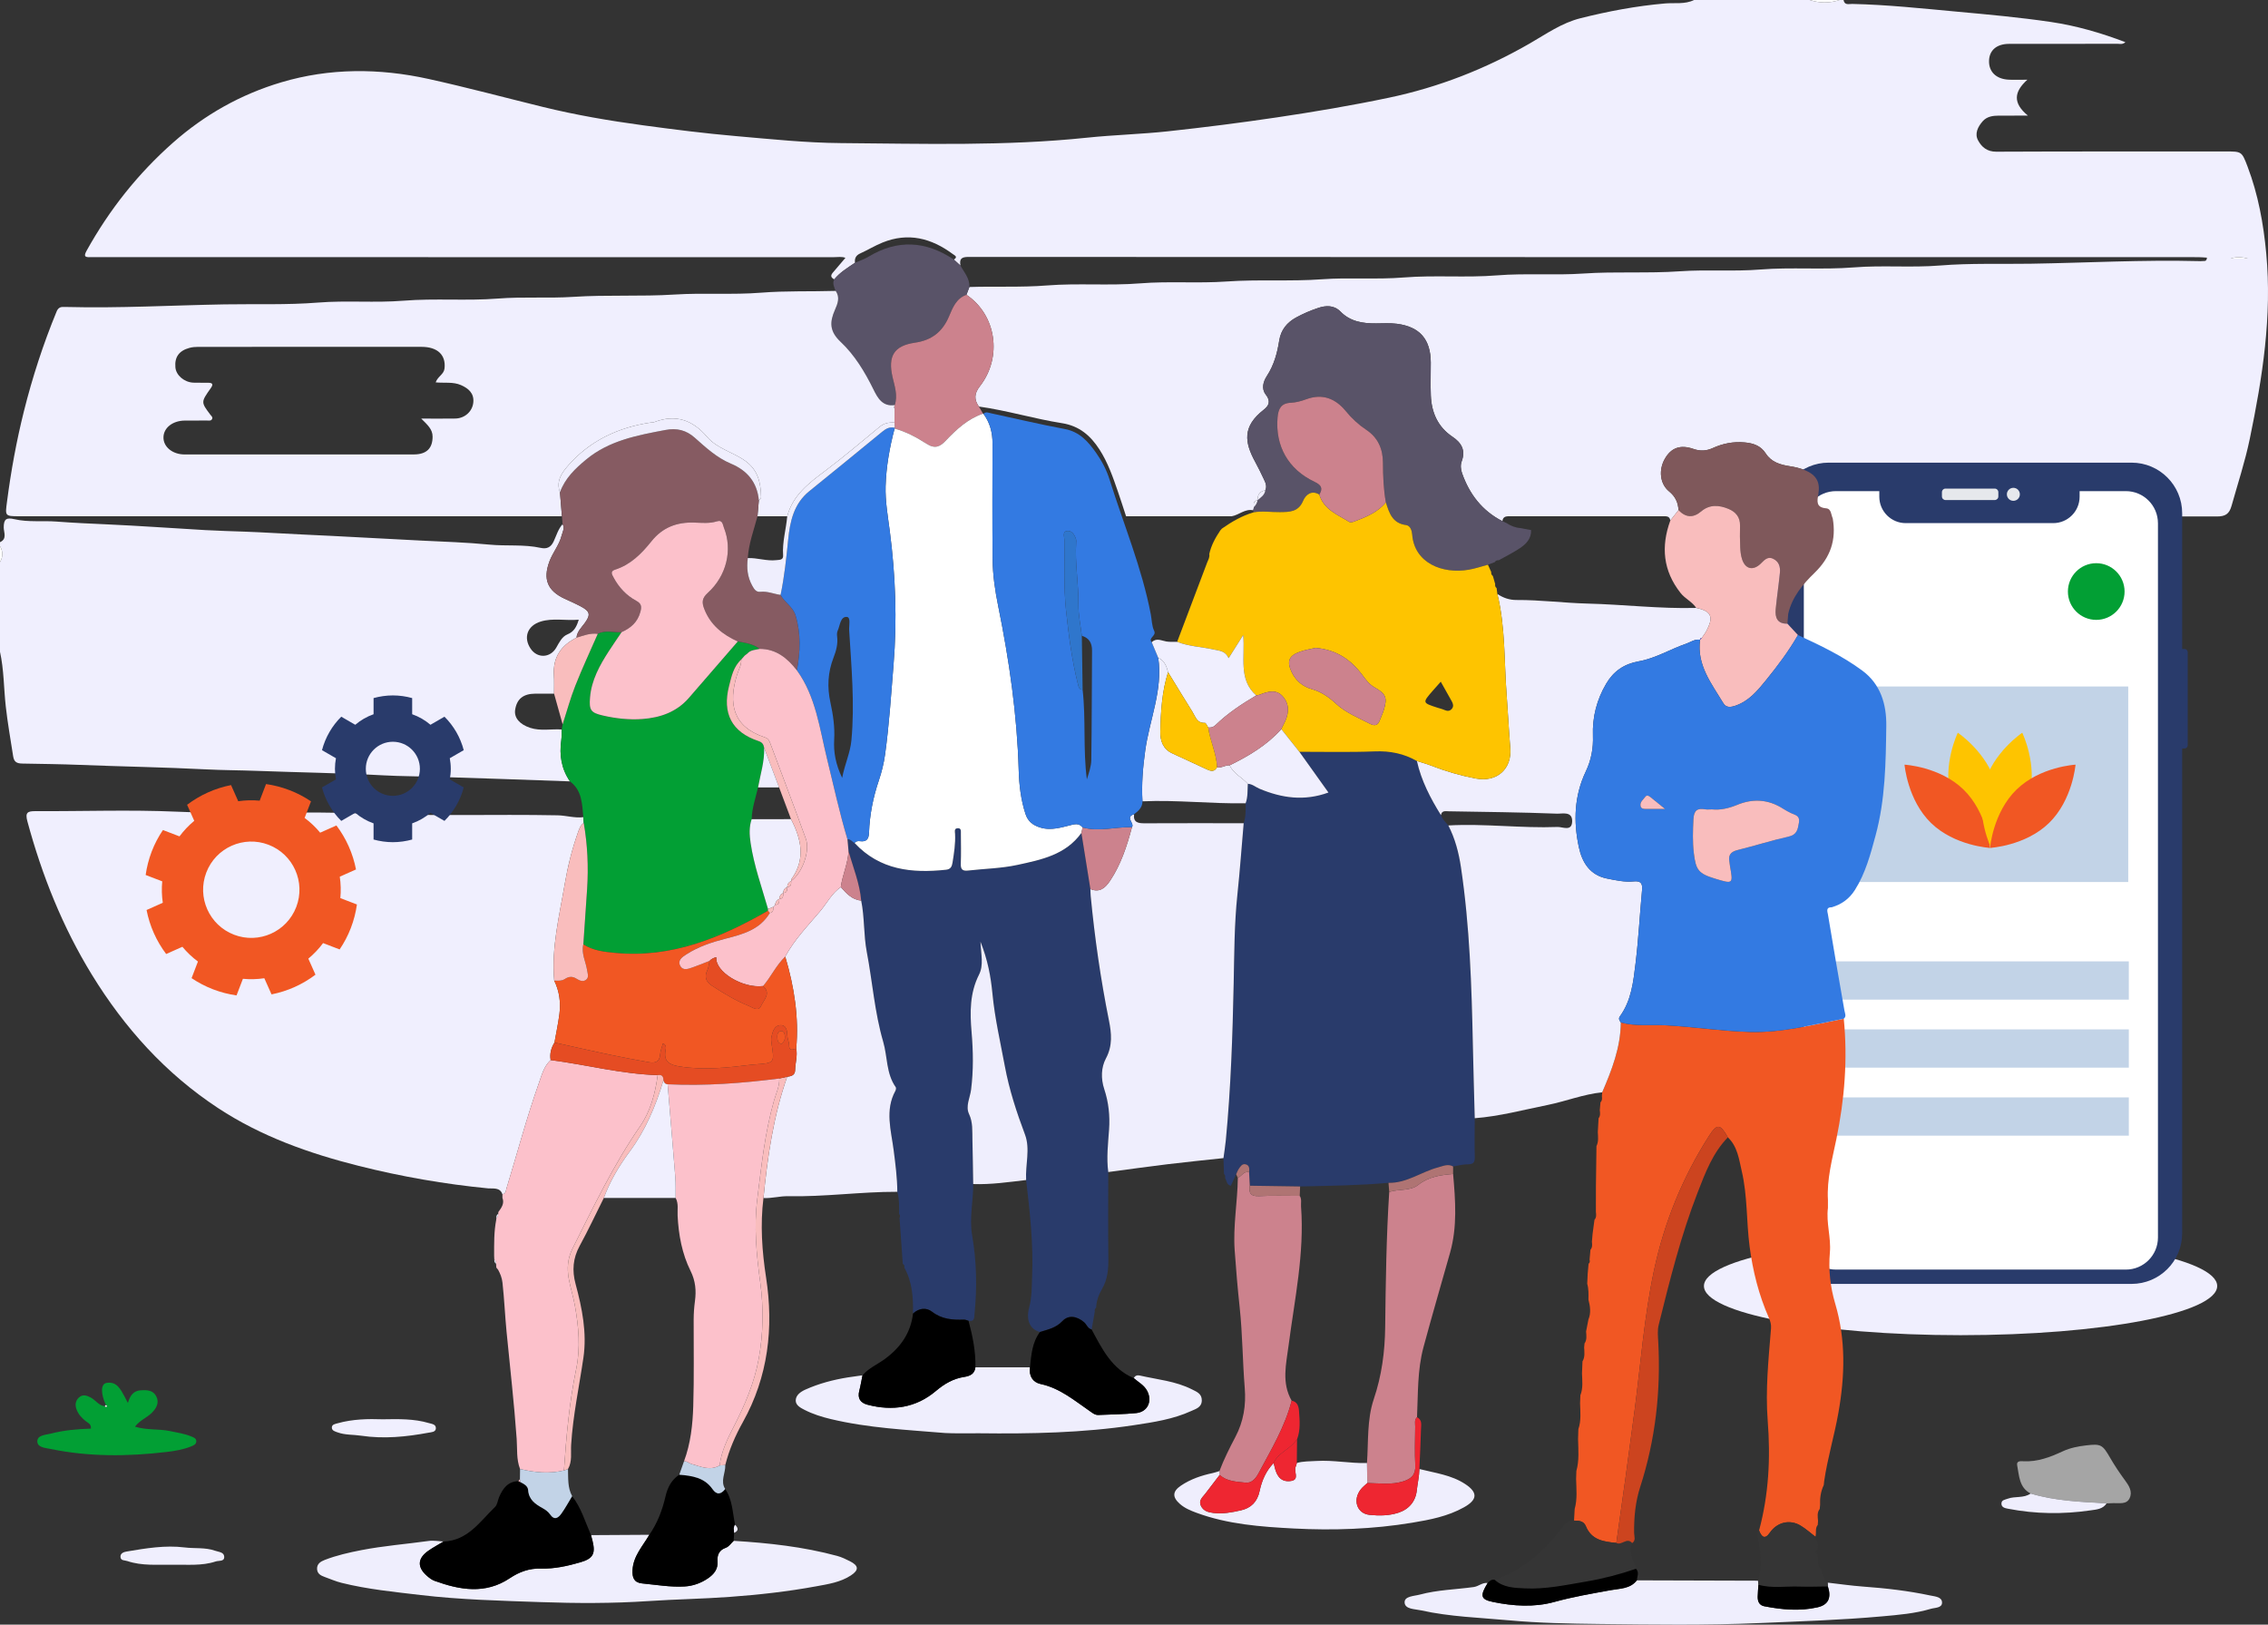 <?xml version="1.0" encoding="utf-8"?>
<!-- Generator: Adobe Illustrator 16.0.0, SVG Export Plug-In . SVG Version: 6.00 Build 0)  -->
<!DOCTYPE svg PUBLIC "-//W3C//DTD SVG 1.0//EN" "http://www.w3.org/TR/2001/REC-SVG-20010904/DTD/svg10.dtd">
<svg version="1.0" id="Layer_1" xmlns="http://www.w3.org/2000/svg" xmlns:xlink="http://www.w3.org/1999/xlink" x="0px" y="0px"
	 width="630.433px" height="451.542px" viewBox="0 0 630.433 451.542" enable-background="new 0 0 630.433 451.542"
	 xml:space="preserve">
<rect x="0" y="0" width="630.433" height="451.542" fill="#333333" stroke="none"/>
<g>
	<ellipse fill="#F0EFFE" cx="544.976" cy="357.428" rx="71.333" ry="13.666"/>
	<path fill-rule="evenodd" clip-rule="evenodd" fill="#F0EFFE" d="M497.066,170.623c11.559,0.491,23.098,1.353,34.665,1.775
		c6.409,0.234,12.823,0.703,19.237,1.057c10.909,0.603,21.815,1.217,32.73,1.699c6.32,0.28,12.626,0.952,18.964,1.024
		c2.482,0.029,2.7,0.532,1.438,2.735c-6.446,11.258-13.333,22.228-21.219,32.541c-4.519,5.912-9.228,11.696-14.474,16.954
		c-6.13,6.143-11.955,12.608-18.632,18.197c-7.532,6.308-15.132,12.527-23.251,18.074c-3.641,2.488-7.352,4.873-11.014,7.33
		c-0.936,0.629-1.869,1.186-3.045,1.131c-1.637-6.909-2.527-13.938-3.34-20.978c2.773-0.779,4.947-2.381,6.482-4.813
		c2.949-4.662,4.33-9.921,5.751-15.169c2.702-9.978,2.837-20.222,2.969-30.433c0.077-5.978-1.556-11.595-6.683-15.379
		c-5.51-4.065-11.678-7.009-17.874-9.871c-0.975-1.053-1.95-2.106-2.927-3.158C496.92,172.435,496.993,171.53,497.066,170.623z
		 M523.335,229.865c8.584,1.756,17.217,0.922,25.835,0.558"/>
	<path fill-rule="evenodd" clip-rule="evenodd" fill="#F0EFFE" d="M512.447,0c0.27,1.546,1.504,1.073,2.424,1.093
		c9.728,0.213,19.389,1.255,29.068,2.143c8.759,0.802,17.512,1.592,26.21,2.879c7.007,1.04,13.782,2.996,20.646,5.606
		c-0.773,0.693-1.502,0.452-2.127,0.453c-10.059,0.019-20.119,0.01-30.178,0.016c-3.432,0.003-5.498,1.731-5.6,4.649
		c-0.106,3.062,1.92,5.099,5.38,5.301c1.538,0.092,3.085,0.016,5.28,0.016c-3.76,3.363-4.098,6.501,0.15,9.978
		c-3.183,0-5.616-0.009-8.048,0.002c-1.69,0.007-3.354,0.222-4.54,1.576c-1.333,1.525-2.283,3.424-1.272,5.3
		c0.985,1.831,2.481,3.163,5.056,3.15c21.224-0.1,42.449-0.047,63.676-0.063c4.528-0.004,4.563-0.059,6.182,4.206
		c2.949,7.77,4.413,15.84,5.188,24.105c1.637,17.497-1.051,34.569-4.581,51.587c-1.309,6.305-3.327,12.409-5.062,18.595
		c-0.633,2.256-1.723,2.958-4.088,2.952c-34.237-0.083-68.475-0.056-102.713-0.062c-1.385,0-2.772-0.076-4.053,0.601
		c-0.48-1.036-0.368-2.677-1.84-2.806c-2.831-0.248-2.507-1.949-2.168-3.881c0.594-3.4-0.542-5.392-3.755-6.727
		c-1.362-0.567-2.786-0.882-4.255-1.108c-2.588-0.397-5.074-1.147-6.604-3.533c-1.386-2.16-3.459-2.847-5.863-3.063
		c-3.109-0.281-6.045,0.28-8.863,1.565c-1.748,0.797-3.446,0.909-5.336,0.253c-3.706-1.285-6.229-0.332-7.98,2.717
		c-1.767,3.071-1.413,6.967,1.174,9.076c1.747,1.424,2.506,3.09,2.62,5.207c-0.761,0.962-1.521,1.923-2.28,2.883
		c-0.183-1.318-1.186-1.179-2.105-1.179c-14.104-0.002-28.206,0-42.31-0.005c-1.04,0-2.098-0.071-2.265,1.362
		c-5.629-2.88-9.178-7.512-11.229-13.389c-0.374-1.069-0.455-2.227-0.07-3.269c1.129-3.062-0.09-5.139-2.577-6.803
		c-4.095-2.743-5.833-6.769-6.016-11.526c-0.117-3.037,0.007-6.084-0.012-9.124c-0.039-6.429-3.044-9.921-9.413-10.743
		c-1.905-0.246-3.861-0.118-5.795-0.105c-3.686,0.026-7.15-0.488-9.908-3.305c-1.781-1.817-4.047-1.709-6.209-0.987
		c-2.088,0.698-4.146,1.576-6.078,2.629c-2.523,1.373-4.259,3.415-4.728,6.429c-0.54,3.466-1.449,6.809-3.418,9.824
		c-1.029,1.574-1.601,3.558-0.312,5.202c1.391,1.774,0.934,3.03-0.561,4.191c-6.015,4.682-5.361,9.066-2.357,14.551
		c0.841,1.532,1.595,3.116,2.349,4.696c0.478,0.998,0.962,2.021,0.435,3.167c-1.558,0.265-2.195,1.245-2.15,2.758l-0.003,0.008
		c-1.27,0.146-1.084,1.066-1.021,1.92c-0.058,0.285-0.115,0.569-0.173,0.854c-2.288-0.484-3.948,1.304-6.004,1.665
		c-9.784,0.001-19.568,0.002-29.354,0.002c-0.743-2.258-1.46-4.524-2.237-6.771c-1.404-4.072-2.813-8.164-5.164-11.802
		c-2.457-3.805-5.566-6.545-10.407-7.303c-7.756-1.215-15.309-3.543-23.104-4.622c-1.346-1.946-1.329-3.592,0.264-5.629
		c6.361-8.145,4.557-19.874-3.722-25.431c0.272-0.722,0.545-1.44,0.817-2.163c7.176-0.235,14.346,0.138,21.543-0.431
		c8.618-0.683,17.3,0.109,25.965-0.586c7.977-0.642,16.004,0.053,24.03-0.517c8.806-0.623,17.673,0.031,26.518-0.618
		c7.525-0.55,15.082,0.117,22.647-0.495c8.617-0.696,17.3,0.109,25.966-0.587c7.978-0.642,16.003,0.04,24.031-0.512
		c8.897-0.612,17.858,0.005,26.794-0.625c7.436-0.522,14.896,0.107,22.371-0.492c8.617-0.692,17.3,0.109,25.966-0.587
		c7.976-0.643,16.003,0.123,24.03-0.531c8.341-0.68,16.757-0.361,25.131-0.493c15.577-0.245,31.15-1.125,46.738-0.725
		c0.277,0.007,0.562,0.04,0.83-0.01c0.546-0.101,1.385,0.302,1.434-0.953c-0.814-0.047-1.623-0.134-2.432-0.134
		c-113.937-0.007-227.873,0-341.81-0.065c-2.045-0.002-2.544,0.606-2.239,2.394c-0.611-0.555-1.223-1.107-1.833-1.662
		c1.213-0.763,0.263-1.118-0.296-1.533c-5.963-4.427-12.406-6.085-19.538-3.195c-2.118,0.859-4.093,2.071-6.179,3.014
		c-1.205,0.542-1.627,1.372-1.464,2.606c-2.044,1.389-4.19,2.652-5.776,4.616c-1.52-0.832-0.607-1.611,0.055-2.392
		c0.995-1.172,1.994-2.343,3.055-3.591c-0.936-0.412-2.134-0.188-3.278-0.188c-68.119-0.014-136.236-0.011-204.354-0.011
		c-0.738,0-1.477-0.022-2.216,0.003c-1.534,0.051-1.966-0.191-1.05-1.837c6.309-11.356,14.232-21.358,23.989-29.981
		c8.846-7.819,18.914-13.452,30.124-16.784c13.455-4,27.21-3.941,40.862-0.938c10.66,2.345,21.212,5.183,31.816,7.785
		c9.173,2.252,18.485,3.836,27.826,5.105c8.614,1.171,17.243,2.259,25.925,3.011c9.687,0.839,19.39,1.865,29.081,1.937
		c22.826,0.169,45.68,0.881,68.464-1.505c7.476-0.782,15.014-0.962,22.484-1.771c10.098-1.095,20.182-2.368,30.23-3.862
		c10.412-1.548,20.797-3.297,31.107-5.46c13.9-2.915,26.938-8.019,39.238-15.104c4.53-2.611,8.854-5.687,14.044-6.991
		c7.745-1.947,15.547-3.421,23.534-4.117c2.661-0.231,5.51,0.305,8.073-0.958c10.712,0,21.423,0,32.133,0
		c2.77,0.897,5.54,0.906,8.311,0C511.71,0,512.078,0,512.447,0z M624.866,71.877c-1.619-0.443-3.234-0.559-4.834,0
		C621.643,71.877,623.255,71.877,624.866,71.877z"/>
	<path fill-rule="evenodd" clip-rule="evenodd" fill="#F0EFFE" d="M0,150.688c2.04-0.906,1.042-2.727,1.037-4.082
		c-0.006-2.336,0.72-2.825,2.984-2.302c3.859,0.893,7.864,0.36,11.808,0.666c4.651,0.359,9.355,0.562,14.037,0.773
		c9.073,0.407,18.135,1.07,27.204,1.589c3.668,0.209,7.352,0.299,11.011,0.433c5.327,0.193,10.657,0.55,15.979,0.789
		c10.915,0.49,21.825,1.138,32.739,1.677c6.415,0.315,12.856,0.513,19.234,1.135c4.759,0.463,9.567-0.125,14.274,0.909
		c1.607,0.354,2.783-0.087,3.571-1.755c0.772-1.638,1.261-3.443,2.501-4.845c0.676,1.121-0.009,2.137-0.269,3.175
		c-0.657,2.623-2.47,4.71-3.396,7.217c-1.826,4.932-0.54,8.112,4.218,10.334c1.499,0.701,3.022,1.356,4.482,2.131
		c2.65,1.402,2.824,2.327,1.076,4.705c-0.91,1.236-2.091,2.331-2.244,3.995c-4.264,2.127-6.566,5.419-6.274,10.33
		c0.104,1.74,0.034,3.488,0.042,5.234c-1.748-0.002-3.496-0.018-5.244-0.003c-3.332,0.025-5.121,1.477-5.576,4.5
		c-0.328,2.188,1.229,4.032,4.186,5c2.881,0.944,5.843,0.262,8.762,0.46c-0.037,0.997,0.014,2.007-0.127,2.99
		c-0.581,4.111,0.026,7.952,2.412,11.429c-12.406-0.466-24.817-0.856-37.225-1.265c-4.864-0.159-9.742-0.146-14.607-0.412
		c-11.756-0.642-23.528-0.807-35.288-1.246c-4.682-0.176-9.373-0.172-14.052-0.413c-11.666-0.604-23.347-0.778-35.012-1.247
		c-5.332-0.213-10.663-0.272-15.992-0.368c-1.552-0.028-2.34-0.396-2.593-2.026c-0.716-4.61-1.533-9.196-2.053-13.845
		C1.042,191.288,1.103,186.16,0,181.159c0-8.312,0-16.622,0-24.932c0.854-1.479,0.857-2.953,0-4.432C0,151.427,0,151.058,0,150.688z
		 M160.873,172.232c-3.66,0.329-7.179-0.532-10.587,0.521c-3.697,1.143-4.863,4.43-2.806,7.508c1.86,2.782,5.444,2.638,7.117-0.215
		c0.828-1.411,1.555-3.083,3.143-3.736C159.473,175.599,160.251,174.33,160.873,172.232z"/>
	<path fill-rule="evenodd" clip-rule="evenodd" fill="#FEFEFE" d="M511.341,0c-2.771,0.906-5.541,0.897-8.311,0
		C505.8,0,508.57,0,511.341,0z"/>
	<path fill-rule="evenodd" clip-rule="evenodd" fill="#FEFEFE" d="M0,151.796c0.857,1.479,0.854,2.953,0,4.432
		C0,154.749,0,153.274,0,151.796z"/>
	<path fill-rule="evenodd" clip-rule="evenodd" fill="#F0EFFE" d="M139.661,331.928c-0.687-2.025-2.672-1.514-3.966-1.639
		c-12.149-1.18-24.145-3.277-35.962-6.246c-13.787-3.465-27.124-8.182-39.112-16.068c-14.609-9.607-26.026-22.303-35.109-37.115
		c-8.131-13.259-13.842-27.575-17.9-42.583c-0.663-2.45,0.033-2.842,2.241-2.832c13.101,0.064,26.222-0.426,39.297,0.147
		c17.515,0.767,35.034-0.226,52.519,0.536c17.791,0.775,35.571,0.132,53.352,0.475c2.381,0.047,4.716,0.813,7.127,0.523
		c0.039,0.532,0.079,1.063,0.117,1.594c-0.986,0.67-1.282,1.737-1.653,2.781c-1.623,4.589-2.793,9.287-3.608,14.086
		c-1.518,8.927-3.762,17.772-2.947,26.955c1.453,2.96,1.858,6.108,1.439,9.333c-0.344,2.642-0.905,5.255-1.371,7.88
		c-0.922,1.5-1.362,3.105-1.063,4.871c-1.898,1.75-2.482,4.195-3.294,6.477c-3.405,9.596-5.996,19.445-8.97,29.178
		C140.582,330.987,140.623,331.778,139.661,331.928z"/>
	<g>
		<g>
			<path fill="#F15723" d="M94.603,249.616c0.191-2.004,0.134-4.004-0.156-5.955l4.511-2.011c-0.426-2.185-1.096-4.339-2.025-6.425
				c-0.928-2.084-2.082-4.024-3.42-5.804l-4.515,2.009c-1.255-1.52-2.702-2.898-4.321-4.099l1.77-4.61
				c-1.846-1.243-3.843-2.293-5.975-3.111c-2.124-0.814-4.304-1.379-6.521-1.69l-1.771,4.613c-2.005-0.189-4.004-0.134-5.956,0.158
				l-1.999-4.489c-4.463,0.877-8.635,2.771-12.217,5.477l1.984,4.458c-1.521,1.257-2.898,2.706-4.102,4.321l-4.598-1.763
				c-1.254,1.843-2.306,3.842-3.126,5.973c-0.812,2.13-1.368,4.316-1.68,6.52l4.608,1.769c-0.189,2.006-0.132,4.004,0.158,5.955
				l-4.512,2.01c0.427,2.186,1.096,4.34,2.026,6.426c0.93,2.087,2.082,4.024,3.422,5.804l4.511-2.009
				c1.255,1.521,2.702,2.899,4.32,4.102l-1.768,4.612c1.847,1.243,3.844,2.291,5.976,3.11c2.124,0.814,4.304,1.378,6.521,1.691
				l1.771-4.615c2.006,0.19,4.004,0.132,5.955-0.159l2,4.487c4.465-0.877,8.639-2.769,12.218-5.476l-1.987-4.459
				c1.521-1.256,2.901-2.703,4.104-4.321l4.596,1.764c1.253-1.843,2.305-3.843,3.125-5.97c0.818-2.132,1.373-4.319,1.686-6.523
				L94.603,249.616z M82.351,252.084c-2.649,6.905-10.394,10.354-17.302,7.701c-6.898-2.647-10.35-10.39-7.7-17.293
				c2.647-6.904,10.392-10.351,17.296-7.705C81.548,237.435,84.998,245.181,82.351,252.084z"/>
		</g>
	</g>
	<g>
		<path fill="#293B6B" d="M608.12,181.265v25.866c-0.001,0.497-0.404,0.9-0.901,0.902h-0.643V342.78
			c0,7.766-6.295,14.059-14.06,14.061H508.32c-7.763-0.002-14.057-6.295-14.056-14.059v-0.002V212.759h-0.464
			c-0.352,0.001-0.637-0.283-0.639-0.634v-14.722c0-0.353,0.285-0.638,0.638-0.638h0.001h0.464v-5.545h-0.468
			c-0.369-0.002-0.667-0.302-0.666-0.67v-14.52c0.001-0.368,0.299-0.664,0.666-0.666h0.468v-7.569h-0.476
			c-0.326,0-0.591-0.263-0.592-0.588c0-0.002,0-0.002,0-0.003v-7.924c0-0.327,0.264-0.594,0.592-0.595h0.476v-16.045
			c0.001-7.762,6.294-14.054,14.056-14.056h84.196c7.764,0,14.058,6.293,14.06,14.056v37.722h0.643
			C607.716,180.363,608.119,180.767,608.12,181.265z"/>
		<path fill="#E6E8EC" d="M540.794,135.796h13.681c0.553,0,1.002,0.448,1.002,1.001v1.183c0,0.554-0.449,1.001-1.002,1.001h-13.681
			c-0.553,0-1.001-0.447-1.001-1.001v-1.183C539.793,136.244,540.241,135.796,540.794,135.796z"/>
		<circle fill="#E6E8EC" cx="559.654" cy="137.389" r="1.807"/>
		<path fill="#FFFFFF" d="M599.844,145.422v198.524c-0.002,4.926-3.995,8.916-8.92,8.916h-80.597
			c-4.918,0.01-8.911-3.971-8.92-8.889c0-0.01,0-0.018,0-0.027V145.422c0-4.926,3.993-8.92,8.919-8.92c0.001,0,0.001,0,0.001,0
			h12.063v1.548c0,4.057,3.288,7.345,7.344,7.345h40.99c4.057,0,7.344-3.288,7.345-7.345v-1.548h12.854
			c4.925-0.002,8.918,3.99,8.92,8.915C599.844,145.418,599.844,145.421,599.844,145.422z"/>
		<rect x="509.832" y="267.197" fill="#C2D3E7" width="81.916" height="10.634"/>
		<rect x="509.832" y="286.102" fill="#C2D3E7" width="81.916" height="10.633"/>
		<rect x="509.832" y="305.004" fill="#C2D3E7" width="81.916" height="10.633"/>
		<circle fill="#029F34" cx="582.689" cy="164.408" r="7.877"/>
		<rect x="509.668" y="190.796" fill="#C2D3E7" width="81.915" height="54.347"/>
		<path fill="#FEC400" d="M542.287,221.353c2.392,8.842,10.584,14.316,10.584,14.316s4.314-8.859,1.922-17.7
			c-2.392-8.842-10.584-14.317-10.584-14.317S539.895,212.51,542.287,221.353z"/>
		<path fill="#F15723" d="M545.801,219.451c6.563,6.389,7.365,16.21,7.365,16.21s-9.84-0.536-16.402-6.926
			c-6.563-6.389-7.365-16.209-7.365-16.209S539.238,213.063,545.801,219.451z"/>
		<path fill="#FEC400" d="M564.045,221.353c-2.393,8.842-10.584,14.316-10.584,14.316s-4.314-8.859-1.923-17.7
			c2.392-8.842,10.584-14.317,10.584-14.317S566.437,212.51,564.045,221.353z"/>
		<path fill="#F15723" d="M560.53,219.451c-6.563,6.389-7.364,16.21-7.364,16.21s9.839-0.536,16.402-6.926
			c6.563-6.389,7.364-16.209,7.364-16.209S567.094,213.063,560.53,219.451z"/>
	</g>
	<path fill-rule="evenodd" clip-rule="evenodd" fill="#293B6B" d="M340.23,326.284c-0.049-1.469-0.1-2.938-0.148-4.406
		c0.221-1.643,0.494-3.283,0.652-4.932c1.402-14.529,1.882-29.104,2.188-43.689c0.173-8.21,0.167-16.426,1.032-24.614
		c0.695-6.602,1.174-13.226,1.748-19.84c0.604-1.806,0.584-3.674,0.541-5.543c0.655-1.753,0.498-3.597,0.613-5.41
		c1.257,0.047,2.168,0.918,3.255,1.373c6.181,2.596,12.442,3.498,19.157,1.047c-2.78-3.894-5.435-7.609-8.087-11.322
		c6.983-0.013,13.974,0.17,20.946-0.109c4.242-0.169,8.09,0.597,11.73,2.677c1.216,5.463,3.752,10.339,6.681,15.04
		c0.387,1.167,1.302,1.956,2.051,2.866c1.883,3.641,2.898,7.555,3.501,11.575c2.461,16.449,2.98,33.031,3.325,49.627
		c0.139,6.723,0.344,13.443,0.519,20.166c-0.009,3.584-0.096,7.17,0.011,10.752c0.046,1.561-0.438,2.07-1.988,2.066
		c-1.346-0.002-2.69,0.379-4.038,0.59c-1.443-0.803-2.83-0.102-4.178,0.254c-4.656,1.229-8.702,4.412-13.782,4.297
		c-8.175,0.73-16.374,0.83-24.571,1.012c-4.659-0.07-9.32-0.141-13.979-0.211c-0.067-1.25-0.134-2.504-0.2-3.754
		c0.117-0.951,0.136-1.955-1.015-2.207c-0.94-0.203-1.427,0.658-1.88,1.322c-0.299,0.441-0.471,0.971-0.699,1.459
		c-0.496,1.07-0.993,2.141-1.488,3.209c-1.198-0.314-1.143-1.414-1.586-2.158C340.605,326.995,340.611,326.586,340.23,326.284z"/>
	<path fill-rule="evenodd" clip-rule="evenodd" fill="#293B6B" d="M250.942,351.245c-0.301-4.244-0.601-8.492-0.901-12.736
		c0.223-0.41,0.187-0.789-0.128-1.139c0.009-2.059,0.085-4.119-0.486-6.131c-0.026-3.879-0.523-7.711-1.017-11.549
		c-0.707-5.52-2.481-11.086,0.479-16.512c0.152-0.283,0.248-0.799,0.096-1.014c-2.691-3.811-2.265-8.459-3.489-12.646
		c-2.392-8.187-2.975-16.662-4.562-24.969c-0.9-4.718-0.591-9.54-1.547-14.235c-0.409-4.789-2.248-9.211-3.526-13.776
		c-0.097-1.091-0.195-2.181-0.292-3.271c0.885-0.081,1.307,0.727,1.988,1.036c7.003,7.512,15.919,8.449,25.42,7.426
		c1.298-0.139,1.624-0.899,1.801-2.012c0.421-2.638,0.836-5.268,0.701-7.954c-0.03-0.584-0.3-1.459,0.629-1.564
		c1.155-0.132,0.979,0.843,0.984,1.538c0.02,2.764,0.077,5.528-0.022,8.29c-0.06,1.576,0.43,2.112,2.049,1.928
		c4.563-0.524,9.184-0.59,13.692-1.567c6.68-1.446,13.423-2.799,17.784-8.892c0.831,5.201,1.664,10.402,2.498,15.604
		c0.026,0.645,0.024,1.289,0.085,1.929c1.113,11.639,2.783,23.188,5.084,34.658c0.694,3.459,1.051,6.934-0.84,10.465
		c-1.349,2.521-1.454,5.605-0.466,8.59c1.195,3.604,1.599,7.342,1.331,11.166c-0.273,3.939-0.761,7.887-0.226,11.846
		c-0.003,7.91-0.073,15.82,0.026,23.727c0.039,3.076-0.129,5.979-1.744,8.74c-0.908,1.555-1.58,3.32-1.646,5.207
		c-0.38,0.285-0.474,0.664-0.38,1.111c-0.295,1.656-0.588,3.313-0.88,4.967c-1.108-0.27-1.371-1.42-2.141-2.059
		c-1.966-1.629-4.274-2.082-5.988-0.266c-1.806,1.914-4.013,2.324-6.231,3.018c-2.674-0.668-3.976-3.158-3-6.793
		c0.781-2.912,0.699-5.807,0.82-8.74c0.368-8.959-0.624-17.824-1.665-26.691c-0.248-4.221,1.196-8.625-0.313-12.633
		c-2.35-6.246-4.375-12.404-5.618-19.076c-1.24-6.664-2.78-13.291-3.431-20.063c-0.453-4.738-1.291-9.354-3.331-14.474
		c0.153,3.568,0.938,6.502-0.407,9.167c-2.575,5.102-2.54,10.442-2.067,15.936c0.458,5.326,0.545,10.67-0.135,16.014
		c-0.286,2.258-1.598,4.598-0.568,6.783c1.097,2.326,0.88,4.656,0.939,7.018c0.104,4.148,0.148,8.297,0.219,12.445
		c0.028,4.754-1.116,9.449-0.292,14.262c1.229,7.176,1.398,14.426,0.668,21.682c-0.106,1.061,0.115,2.377-1.678,2.055
		c-0.434-0.113-0.869-0.34-1.297-0.322c-3.163,0.119-6.133-0.111-8.844-2.199c-1.63-1.258-3.65-1-5.295,0.5
		c0.093-4.408-0.182-8.748-2.395-12.721C251.48,351.881,251.338,351.512,250.942,351.245z"/>
	<path fill-rule="evenodd" clip-rule="evenodd" fill="#F15723" d="M443.208,339.045c0.571-0.66,0.503-1.438,0.399-2.221
		c0.002-1.289,0.005-2.578,0.006-3.867c0.004-1.109,0.005-2.221,0.008-3.334c0.049-3.689,0.097-7.383,0.146-11.074
		c0.62-1.248,0.445-2.572,0.375-3.887c0.071-1.285,0.144-2.57,0.215-3.857c0.532-0.682,0.429-1.461,0.335-2.236
		c0.062-0.734,0.125-1.471,0.188-2.205c0.497-0.473,0.48-1.063,0.393-1.672c0.029-0.367,0.06-0.734,0.091-1.1
		c2.688-6.211,5.114-12.49,5.179-19.398c4.146,1.111,8.406,0.545,12.606,0.776c7.784,0.43,15.515,1.624,23.29,1.846
		c8.844,0.25,17.439-2.01,26.072-3.67c1.117,11.27,0.22,22.389-2.063,33.477c-1.143,5.553-2.678,11.105-2.338,16.885
		c0,0.738,0,1.475,0,2.213c-0.539,4.16,0.91,8.215,0.539,12.402c-0.425,4.801,0.111,9.594,1.488,14.229
		c2.985,10.057,2.692,20.139,0.871,30.367c-1.129,6.35-3.007,12.529-3.939,18.906c-0.039,0.375-0.078,0.748-0.118,1.123
		c-0.832,1.751-1.105,3.604-1.021,5.523c-0.035,0.373-0.071,0.746-0.106,1.116c-0.787,1.017-0.559,2.175-0.464,3.315
		c-0.028,0.373-0.055,0.748-0.083,1.121c-0.809,0.973-0.307,2.213-0.658,3.277c-1.379-1.047-2.677-2.231-4.155-3.111
		c-3.011-1.791-6.506-0.889-8.497,1.987c-1.426,2.058-2.306,1.144-3-0.598c2.696-10.021,3.212-20.153,2.401-30.504
		c-0.667-8.538,0.229-17.124,0.921-25.669c0.088-1.078-0.171-1.969-0.586-2.908c-2.808-6.365-4.482-13.016-5.377-19.92
		c-0.9-6.941-0.561-14.014-2.169-20.859c-0.776-3.313-1.157-6.859-3.867-9.408c-2.143-3.82-3.001-3.906-5.31-0.279
		c-7.316,11.496-12.373,23.902-15.217,37.254c-2.731,12.816-3.691,25.867-5.387,38.818c-1.615,12.318-3.324,24.625-5.088,36.924
		c-3.506-0.328-6.912-0.768-8.487-4.686c-0.556-1.383-1.927-1.545-3.268-1.516c0.06-1.078,0.12-2.158,0.181-3.236
		c0.77-2.744,0.465-5.541,0.397-8.325c0.025-0.743,0.05-1.487,0.073-2.231c0.83-2.914,0.536-5.888,0.471-8.85
		c0.027-0.927,0.057-1.855,0.085-2.783c0.821-2.353,0.531-4.777,0.472-7.189c0.03-0.74,0.06-1.484,0.088-2.227
		c0.789-1.982,0.507-4.041,0.446-6.084c0.046-1.107,0.091-2.215,0.138-3.324c0.732-1.223,0.531-2.557,0.461-3.875
		c0.035-0.367,0.07-0.738,0.104-1.107c0.722-1.033,0.511-2.189,0.434-3.326c0.217-1.109,0.434-2.219,0.65-3.328
		c0.767-1.842,0.486-3.686,0.006-5.529c0.035-1.486,0.074-2.973-0.34-4.422c0.045-0.932,0.088-1.863,0.133-2.795
		c0.082-0.916,0.165-1.834,0.246-2.752c0.375-0.307,0.4-0.699,0.275-1.129c0.081-0.92,0.163-1.84,0.243-2.76
		c0.563-0.662,0.497-1.438,0.405-2.219c0.064-0.732,0.127-1.467,0.191-2.199"/>
	<path fill-rule="evenodd" clip-rule="evenodd" fill="#EFEEFD" d="M450.541,284.191c-0.064,6.911-2.491,13.19-5.179,19.401
		c-5.224,0.525-10.11,2.496-15.222,3.527c-6.712,1.352-13.343,3.145-20.205,3.67c-0.175-6.723-0.38-13.443-0.519-20.166
		c-0.345-16.596-0.864-33.178-3.325-49.627c-0.603-4.021-1.618-7.935-3.501-11.575c10.136-0.569,20.244,0.814,30.372,0.422
		c1.399-0.055,3.989,1.365,4.05-1.581c0.058-2.884-2.801-2.062-4.21-2.116c-10.024-0.39-20.063-0.488-30.094-0.66
		c-0.869-0.014-1.947-0.295-2.169,1.069c-2.929-4.701-5.465-9.577-6.681-15.04c1.309,0.419,2.645,0.767,3.922,1.265
		c4.04,1.576,8.187,2.781,12.438,3.594c5.888,1.128,10.084-2.675,9.591-8.475c-0.413-4.856-0.626-9.727-0.999-14.585
		c-0.727-9.426-0.326-18.953-2.59-28.237c1.615,1.101,3.377,1.695,5.354,1.683c6.594-0.039,13.153,0.831,19.723,0.995
		c10.076,0.252,20.107,1.478,30.199,1.206c4.925,0.968,4.471,3.169,2.891,6.287c-0.366,0.723-0.889,1.368-1.339,2.051
		c-0.295,0.067-0.569,0.154-0.509,0.552l0.029-0.038c-1.477-0.251-2.63,0.666-3.909,1.108c-4.425,1.527-8.5,4.063-13.155,4.884
		c-4.015,0.708-6.968,2.719-9.007,6.171c-2.644,4.474-3.901,9.313-3.709,14.512c0.128,3.467-0.474,6.749-1.981,9.914
		c-3.226,6.765-3.477,13.896-1.934,21.069c0.911,4.238,3.071,7.765,7.813,8.704c2.435,0.485,4.906,1.045,7.395,0.799
		c2.053-0.203,2.535,0.558,2.355,2.458c-0.639,6.784-0.985,13.601-1.807,20.361c-0.617,5.088-1.164,10.302-4.344,14.671
		C449.764,283.181,450.211,283.652,450.541,284.191z"/>
	<path fill-rule="evenodd" clip-rule="evenodd" fill="#029F34" d="M162.264,228.72c-0.038-0.53-0.078-1.061-0.117-1.593
		c-0.346-3.652-0.322-7.441-3.719-9.955c-2.386-3.477-2.993-7.317-2.412-11.429c0.141-0.983,0.09-1.993,0.127-2.99
		c0.085-0.475,0.17-0.949,0.255-1.425c1.159-3.583,2.138-7.235,3.52-10.73c1.924-4.872,4.147-9.628,6.245-14.434
		c2.134-1.158,4.409-0.303,6.612-0.465c-1.177,1.754-2.38,3.491-3.527,5.265c-2.563,3.966-4.845,8.071-5.238,12.9
		c-0.288,3.547,0.215,4.235,3.599,5.015c3.599,0.827,7.289,1.238,10.954,0.966c4.98-0.371,9.543-1.938,12.962-5.902
		c4.509-5.229,9.039-10.439,13.561-15.657c2.131,0.388,4.296,0.668,6.085,2.059c-1.198,0.296-2.523,0.25-3.435,1.302
		c-0.248,0.19-0.495,0.381-0.742,0.571c-0.312,0.354-0.625,0.708-0.937,1.063c-2.184,1.972-2.722,4.711-3.403,7.37
		c-1.957,7.626,0.774,12.85,8.152,15.305c1.121,0.372,1.426,0.939,1.599,1.87c0.148,3.786-1.032,7.369-1.69,11.029
		c-0.688,2.924-1.704,5.78-1.775,8.827c-0.746,2.16-0.621,4.367-0.298,6.57c0.929,6.314,3.104,12.306,4.848,18.408
		c-0.05,0.153-0.051,0.305-0.007,0.459c-13.126,7.528-26.748,13.194-42.387,11.734c-3.158-0.295-6.216-0.628-8.944-2.382
		c0.354-5.136,0.725-10.27,1.054-15.408C163.596,240.916,163.318,234.796,162.264,228.72z"/>
	<path fill-rule="evenodd" clip-rule="evenodd" fill="#EFEEFD" d="M308.062,325.752c-0.535-3.959-0.048-7.906,0.226-11.846
		c0.268-3.824-0.136-7.563-1.331-11.166c-0.988-2.984-0.883-6.068,0.466-8.59c1.891-3.531,1.534-7.006,0.84-10.465
		c-2.301-11.471-3.971-23.02-5.084-34.658c-0.061-0.64-0.059-1.284-0.085-1.929c2.601,1.092,4.178-0.362,5.47-2.296
		c3.042-4.551,4.688-9.684,6.091-14.909c0.77-1.105-2.041-2.787,0.581-3.591c-0.264,2.256,1.073,2.526,2.892,2.518
		c9.192-0.046,18.385-0.018,27.577-0.018c-0.574,6.614-1.053,13.238-1.748,19.84c-0.865,8.188-0.859,16.404-1.032,24.614
		c-0.307,14.585-0.786,29.16-2.188,43.689c-0.158,1.648-0.432,3.289-0.652,4.932c-5.165,0.561-10.337,1.07-15.494,1.695
		C319.072,324.243,313.568,325.022,308.062,325.752z"/>
	<path fill-rule="evenodd" clip-rule="evenodd" fill="#FCC1CB" d="M139.661,331.928c0.962-0.15,0.921-0.941,1.136-1.646
		c2.974-9.732,5.564-19.582,8.97-29.178c0.812-2.281,1.396-4.727,3.296-6.475c9.931,1.283,19.677,3.885,29.747,4.18
		c-0.653,5.072-2,10.039-4.874,14.205c-7.408,10.738-12.994,22.439-18.809,34.035c-1.346,2.686-1.557,5.473-1.033,8.326
		c0.461,2.521,1.258,4.98,1.709,7.502c1.038,5.811,1.573,11.717,0.378,17.514c-1.928,9.356-2.771,18.813-3.421,28.305
		c-4.104,0.971-8.163,0.58-12.201-0.408c-1.053-2.694-0.743-5.588-0.938-8.354c-0.705-9.947-1.847-19.846-2.811-29.764
		c-0.441-4.547-0.631-9.121-1.135-13.672c-0.149-1.344-0.604-2.471-1.218-3.6c-0.166-0.197-0.331-0.396-0.496-0.598
		c-0.023-0.355-0.046-0.713-0.068-1.068c0.038-0.465-0.057-0.871-0.49-1.131c-0.017-0.363-0.034-0.725-0.051-1.086
		c0.001-3.336-0.064-6.676,0.58-9.975c0.029-0.168,0.041-0.338,0.034-0.508c0.431-0.27,0.529-0.688,0.521-1.154
		c0.031-0.166,0.042-0.334,0.036-0.504c0.84-1.186,1.757-2.346,1.135-3.949C139.658,332.592,139.66,332.26,139.661,331.928z"/>
	<path fill-rule="evenodd" clip-rule="evenodd" fill="#EFEEFD" d="M239.387,250.313c0.956,4.695,0.646,9.518,1.547,14.235
		c1.587,8.308,2.17,16.782,4.562,24.969c1.225,4.188,0.798,8.836,3.489,12.646c0.152,0.215,0.057,0.73-0.096,1.014
		c-2.96,5.426-1.186,10.992-0.479,16.512c0.493,3.838,0.99,7.67,1.017,11.549c-10.148-0.027-20.235,1.438-30.399,1.225
		c-2.246-0.047-4.511,0.641-6.809,0.51c1.138-11.439,2.746-22.787,6.59-33.699c1.121-0.17,2.186-0.379,2.213-1.873
		c0.035-1.994,0.703-3.953,0.302-5.971c0.783-8.734-0.567-17.213-3.053-25.559c2.537-4.701,6.24-8.523,9.651-12.546
		c1.921-2.264,3.277-5.028,5.797-6.779C235.271,248.308,236.832,250.058,239.387,250.313z"/>
	<path fill-rule="evenodd" clip-rule="evenodd" fill="#EFEEFD" d="M203.939,428.25c9.711,0.592,19.359,1.64,28.781,4.193
		c1.232,0.334,2.414,0.908,3.561,1.488c2.416,1.221,2.528,2.428,0.239,3.932c-2.908,1.912-6.347,2.42-9.665,3.03
		c-7.931,1.46-15.934,2.347-23.992,2.934c-7.522,0.55-15.061,0.659-22.566,1.161c-10.055,0.675-20.106,0.637-30.121,0.287
		c-11.082-0.389-22.189-0.654-33.246-1.963c-7.379-0.874-14.75-1.586-21.979-3.387c-1.624-0.402-3.124-1.072-4.681-1.627
		c-1.129-0.401-2.07-0.914-2.134-2.213c-0.073-1.465,1.032-2.109,2.167-2.545c3.266-1.258,6.653-2.028,10.095-2.699
		c6.214-1.21,12.517-1.691,18.77-2.561c1.346-0.186,2.755,0.092,4.135,0.154c-1.42,0.854-2.895,1.631-4.247,2.581
		c-3.039,2.132-3.137,4.579-0.327,7.013c0.621,0.536,1.32,1.072,2.079,1.348c7.049,2.549,14.092,3.795,20.881-0.729
		c2.68-1.785,5.43-2.797,8.777-2.697c3.67,0.106,7.326-0.709,10.87-1.742c3.529-1.027,4.239-2.377,3.366-5.938
		c-0.132-0.537-0.278-1.07-0.417-1.605c5.402-0.033,10.803-0.064,16.205-0.096c-1.822,3.15-4.466,5.891-4.668,9.838
		c-0.104,2.041,0.405,3.461,2.683,3.68c3.929,0.379,7.847,1.072,11.803,0.844c2.308-0.133,4.506-0.915,6.451-2.236
		c1.686-1.144,2.873-2.57,2.693-4.793c-0.141-1.74,0.484-3.078,2.227-3.695C202.699,429.848,203.193,428.912,203.939,428.25z"/>
	<path fill-rule="evenodd" clip-rule="evenodd" fill="#CC828D" d="M403.916,326.293c0.652,7.324,1.195,14.645-0.837,21.861
		c-2.466,8.764-5.034,17.498-7.399,26.285c-1.709,6.359-1.492,12.938-1.791,19.448c-0.785,0.745-0.498,1.716-0.505,2.601
		c-0.032,3.57-0.174,7.15,0.021,10.713c0.145,2.626-1.034,3.802-3.362,4.521c-3.313,1.025-6.644,0.52-9.976,0.459
		c-0.031-1.851-0.062-3.703-0.093-5.555c0.428-5.951-0.033-12.058,1.897-17.775c2.21-6.543,3.083-13.174,3.165-20.039
		c0.15-12.516,0.313-25.037,1.123-37.535c2.663-0.857,5.844-0.201,8.09-1.971C397.183,327,400.475,326.579,403.916,326.293z"/>
	<path fill-rule="evenodd" clip-rule="evenodd" fill="#CC828D" d="M347.209,325.795c0.066,1.25,0.133,2.504,0.199,3.756
		c-0.342,2.043,0.244,3.012,2.591,2.891c3.753-0.195,7.525-0.063,11.29-0.068c0.609,0.928,0.288,1.969,0.361,2.959
		c0.977,13.063-1.795,25.787-3.463,38.613c-0.67,5.154-2,10.377,0.856,15.348c-1.866,7.293-5.738,13.666-9.231,20.217
		c-0.803,1.502-1.938,2.756-3.587,2.569c-2.484-0.279-5.151-0.287-7.198-2.159c-0.02-0.354-0.041-0.707-0.061-1.061
		c1.236-3.28,2.809-6.4,4.44-9.498c2.245-4.264,2.992-8.746,2.595-13.604c-0.606-7.426-0.605-14.891-1.402-22.313
		c-0.57-5.303-1.025-10.621-1.398-15.941c-0.474-6.73,0.786-13.398,0.88-20.113C345.139,326.889,345.716,325.442,347.209,325.795z"
		/>
	<path fill-rule="evenodd" clip-rule="evenodd" fill="#EFEEFD" d="M315.161,383.038c0.33-0.707,0.975-0.891,1.622-0.742
		c4.896,1.121,9.98,1.543,14.555,3.865c1.306,0.662,2.755,1.186,2.724,3.076c-0.032,1.928-1.667,2.344-2.905,2.912
		c-5.05,2.318-10.508,3.127-15.938,3.949c-14.289,2.162-28.68,2.426-43.097,2.256c-1.043-0.012-7.636,0.075-9.363-0.068
		c-10.656-0.888-21.367-1.377-31.822-3.879c-2.497-0.597-4.963-1.365-7.269-2.541c-1.16-0.594-2.532-1.301-2.481-2.689
		c0.052-1.441,1.383-2.373,2.636-2.938c3.779-1.703,7.767-2.754,11.856-3.414c1.353-0.217,2.712-0.387,4.068-0.58
		c-0.294,1.43-0.527,2.877-0.892,4.291c-0.554,2.133,0.303,3.371,2.333,3.898c6.924,1.795,13.403,0.853,18.928-3.805
		c2.416-2.037,4.89-3.484,7.98-3.949c1.557-0.234,2.831-0.848,3.037-2.654c5.059,0,10.117,0.004,15.175,0.004
		c-0.351,2.391,0.772,4.17,2.939,4.631c5.354,1.141,9.354,4.555,13.652,7.508c0.75,0.517,1.443,1.15,2.46,1.102
		c3.488-0.17,6.992-0.178,10.461-0.527c3.19-0.32,4.535-3.281,3.082-6.123C318.056,384.967,316.456,384.18,315.161,383.038z"/>
	<path fill-rule="evenodd" clip-rule="evenodd" fill="#7F585B" d="M497.066,170.623c-0.073,0.907-0.146,1.812-0.221,2.719
		c-2.814,0.076-3.471-1.703-3.256-4.001c0.315-3.387,0.83-6.756,1.168-10.14c0.166-1.657-0.276-3.191-1.947-3.932
		c-1.631-0.721-2.513,0.585-3.522,1.51c-2.064,1.894-4.163,1.359-5.041-1.345c-0.336-1.032-0.467-2.16-0.516-3.252
		c-0.093-2.027-0.112-4.061-0.058-6.087c0.064-2.383-1.221-3.842-3.229-4.671c-2.592-1.072-5.211-1.286-7.554,0.7
		c-2.229,1.887-4.316,1.747-6.316-0.342c-0.114-2.117-0.873-3.783-2.62-5.207c-2.587-2.109-2.94-6.005-1.174-9.076
		c1.752-3.049,4.274-4.002,7.98-2.717c1.89,0.656,3.588,0.544,5.336-0.253c2.818-1.285,5.754-1.847,8.863-1.565
		c2.404,0.216,4.478,0.902,5.863,3.063c1.529,2.386,4.016,3.136,6.604,3.533c1.469,0.227,2.893,0.541,4.255,1.108
		c3.213,1.335,4.349,3.326,3.755,6.727c-0.339,1.932-0.663,3.633,2.168,3.881c1.472,0.129,1.359,1.77,1.84,2.806
		c1.023,5.949-0.608,10.826-5.05,15.13C501.147,162.354,498.109,165.926,497.066,170.623z"/>
	<path fill-rule="evenodd" clip-rule="evenodd" fill="#EFEEFD" d="M508.031,439.87c3.271,0.369,6.532,0.85,9.812,1.09
		c6.311,0.459,12.585,1.168,18.77,2.492c1.235,0.266,3.241,0.346,3.213,2.008c-0.025,1.486-1.974,1.345-3.123,1.687
		c-4.409,1.314-9.001,1.686-13.543,2.093c-11.341,1.025-22.723,1.373-34.1,1.867c-14.844,0.646-29.675,0.43-44.498,0.256
		c-8.336-0.098-16.724-0.254-25.044-1.016c-8.198-0.753-16.471-0.984-24.544-2.781c-1.671-0.373-4.461-0.266-4.54-2.188
		c-0.071-1.77,2.641-1.758,4.262-2.195c4.886-1.316,9.961-1.398,14.94-2.092c1.414-0.195,2.437-1.338,3.883-1.111
		c-2.181,3.557-1.979,4.553,1.541,5.271c5.647,1.154,11.427,1.523,17.007-0.02c5.171-1.428,10.411-2.314,15.66-3.273
		c2.559-0.469,5.412-0.333,7.274-2.729c11.225,0.033,22.449,0.064,33.674,0.099c0.038,0.376,0.074,0.755,0.112,1.133
		c-0.07,1.099-0.173,2.194-0.201,3.295c-0.032,1.315,0.413,2.405,1.841,2.681c4.894,0.945,9.826,1.414,14.744,0.299
		c3.065-0.693,3.94-2.625,2.929-5.803C508.077,440.577,508.054,440.223,508.031,439.87z"/>
	<path fill-rule="evenodd" clip-rule="evenodd" fill="#EFEEFD" d="M338.967,408.86c0.02,0.354,0.041,0.707,0.061,1.061
		c-1.337,1.75-2.668,3.5-4.012,5.244c-0.769,0.999-1.922,1.852-1.185,3.379c0.696,1.442,2.065,1.787,3.435,1.955
		c2.592,0.32,5.141-0.148,7.656-0.723c2.891-0.656,4.593-2.42,5.216-5.383c0.609-2.901,1.78-5.594,3.901-7.773
		c0.086,0.355,0.177,0.707,0.254,1.063c0.641,2.893,2.036,4.32,4.591,3.922c2.466-0.385,0.638-2.691,1.286-3.972
		c0.16-0.313,0.207-0.685,0.304-1.03c1.79-0.498,3.628-0.441,5.461-0.553c4.708-0.287,9.35,0.697,14.04,0.578
		c0.031,1.852,0.062,3.704,0.093,5.555c-0.599,0.57-1.271,1.078-1.782,1.717c-2.363,2.954-1.129,6.762,2.393,7.131
		c2.653,0.276,5.359,0.252,7.947-0.566c3.015-0.955,4.871-3.182,5.194-6.205c0.214-1.992,0.69-3.959,0.725-5.972
		c4.334,1.108,8.866,1.636,12.725,4.174c3.544,2.331,3.453,4.343-0.298,6.451c-4.481,2.518-9.467,3.479-14.438,4.302
		c-10.914,1.805-21.953,2.182-32.956,1.604c-9.108-0.48-18.283-1.15-26.99-4.365c-1.636-0.605-3.265-1.275-4.602-2.451
		c-2.136-1.879-2.115-3.473,0.26-5.084c2.684-1.822,5.731-2.842,8.895-3.518C337.761,409.266,338.358,409.042,338.967,408.86z"/>
	<path fill-rule="evenodd" clip-rule="evenodd" d="M164.284,426.667c0.139,0.535,0.285,1.068,0.417,1.605
		c0.873,3.561,0.163,4.91-3.366,5.938c-3.544,1.033-7.2,1.849-10.87,1.742c-3.348-0.1-6.098,0.912-8.777,2.697
		c-6.789,4.523-13.832,3.277-20.881,0.729c-0.759-0.275-1.458-0.812-2.079-1.348c-2.81-2.434-2.712-4.881,0.327-7.013
		c1.353-0.95,2.827-1.728,4.247-2.581c6.75-0.234,10.11-5.57,14.304-9.6c0.657-0.631,0.741-1.837,1.138-2.757
		c1.027-2.384,2.429-4.331,5.355-4.423c0.163,0.081,0.327,0.161,0.491,0.241c0.974,0.521,2.127,1.038,2.212,2.241
		c0.188,2.648,1.942,3.877,3.983,5.002c0.781,0.43,1.594,1.004,2.091,1.723c1.252,1.813,2.313,1.009,3.181-0.196
		c1.104-1.536,2.002-3.221,2.989-4.841C161.555,419.071,162.675,422.987,164.284,426.667z"/>
	<path fill-rule="evenodd" clip-rule="evenodd" d="M203.939,428.25c-0.746,0.661-1.24,1.598-2.262,1.957
		c-1.742,0.617-2.367,1.955-2.227,3.695c0.18,2.223-1.008,3.649-2.693,4.793c-1.945,1.321-4.144,2.104-6.451,2.236
		c-3.956,0.229-7.874-0.465-11.803-0.844c-2.277-0.219-2.787-1.639-2.683-3.68c0.202-3.947,2.846-6.688,4.668-9.838
		c2.229-3.222,3.624-6.844,4.485-10.6c0.594-2.587,1.652-4.637,3.842-6.1c3.523,0.293,6.977,0.761,9.227,3.988
		c1.203,1.729,2.369,1.492,3.54-0.018c2.05,3,2.029,6.573,2.757,9.939c-0.549,0.696-0.308,1.487-0.271,2.254
		C204.025,426.772,203.981,427.51,203.939,428.25z"/>
	<path fill-rule="evenodd" clip-rule="evenodd" d="M271.133,380.026c-0.206,1.807-1.48,2.42-3.037,2.654
		c-3.091,0.465-5.564,1.912-7.98,3.949c-5.524,4.657-12.004,5.6-18.928,3.805c-2.03-0.527-2.887-1.766-2.333-3.898
		c0.364-1.414,0.598-2.861,0.892-4.291c1.703-2.008,4.134-3.012,6.197-4.523c4.3-3.148,7.227-7.199,7.84-12.654
		c1.645-1.5,3.665-1.758,5.295-0.5c2.711,2.088,5.681,2.318,8.844,2.199c0.428-0.018,0.863,0.209,1.297,0.322
		C270.363,371.327,271.235,375.606,271.133,380.026z"/>
	<path fill-rule="evenodd" clip-rule="evenodd" d="M315.161,383.038c1.295,1.143,2.895,1.93,3.741,3.582
		c1.453,2.842,0.108,5.803-3.082,6.123c-3.469,0.35-6.973,0.357-10.461,0.527c-1.017,0.049-1.71-0.585-2.46-1.102
		c-4.299-2.953-8.298-6.367-13.652-7.508c-2.167-0.461-3.29-2.24-2.939-4.631c0.35-3.438,0.575-6.91,2.77-9.832
		c2.219-0.693,4.426-1.104,6.231-3.018c1.714-1.816,4.022-1.363,5.988,0.266c0.77,0.639,1.032,1.789,2.141,2.059
		C306.334,374.891,309.029,380.456,315.161,383.038z"/>
	<path fill-rule="evenodd" clip-rule="evenodd" fill="#029F34" d="M29.437,390.5c-1.481-3.221-1.464-5.865,0.187-6.143
		c2.85-0.482,3.918,1.816,5.03,3.85c0.206,0.381,0.397,0.768,0.895,1.729c0.619-2.168,1.625-3.375,3.479-3.514
		c1.709-0.127,3.469-0.1,4.376,1.605c0.966,1.816,0.09,3.363-1.254,4.688c-1.353,1.333-3.267,2.007-4.63,3.808
		c3.33,1.012,6.58,0.563,9.684,1.214c1.983,0.419,3.991,0.701,5.88,1.466c0.667,0.271,1.522,0.541,1.48,1.43
		c-0.04,0.842-0.864,1.146-1.535,1.412c-2.157,0.854-4.435,1.234-6.721,1.504c-10.769,1.271-21.514,1.373-32.188-0.82
		c-1.458-0.3-3.744-0.401-3.748-2.131c-0.006-1.756,2.319-1.781,3.752-2.15c3.64-0.938,7.39-1.273,11.15-1.381
		c0.097-1.355-0.846-1.6-1.426-2.067c-1.1-0.886-2.037-1.874-2.547-3.204c-0.464-1.211-0.392-2.379,0.577-3.322
		c1.047-1.021,2.165-0.67,3.303-0.076c1.376,0.719,2.25,2.232,3.929,2.457c0.23,0.197,0.47,0.285,0.675-0.012
		C29.8,390.821,29.559,390.618,29.437,390.5z"/>
	<path fill-rule="evenodd" clip-rule="evenodd" fill="#353535" d="M437.532,422.627c1.341-0.029,2.712,0.133,3.268,1.516
		c1.575,3.918,4.981,4.357,8.489,4.686c1.46,0.818,2.957-1.675,4.409,0.048c-1.135,2.599,0.423,4.802,1.05,7.142
		c-4.502,1.534-9.107,2.75-13.784,3.537c-5.653,0.951-11.322,2.203-17.09,1.914c-2.898-0.145-6.005-0.19-8.399-2.393
		c8.162-2.779,14.137-8.344,19.194-15.076C435.389,423.043,436.35,422.611,437.532,422.627z"/>
	<path fill-rule="evenodd" clip-rule="evenodd" fill="#A5A5A5" d="M564.443,415.101c-3.2-1.673-3.165-4.925-3.732-7.831
		c-0.245-1.258,0.922-1.188,1.702-1.143c3.987,0.227,7.54-1.174,11.056-2.799c2.02-0.93,4.199-1.346,6.385-1.604
		c4.208-0.499,4.584-0.195,6.737,3.516c1.23,2.123,2.606,4.176,4.063,6.15c1.145,1.551,2.192,3.191,1.305,5.031
		c-0.868,1.797-2.851,1.277-4.467,1.352c-0.642,0.027-1.285,0.047-1.927,0.071C578.463,417.409,571.332,417.182,564.443,415.101z"/>
	<path fill-rule="evenodd" clip-rule="evenodd" fill="#353535" d="M508.031,439.87c0.022,0.354,0.046,0.707,0.068,1.063
		c-2.64,0.02-5.283,0.131-7.918,0.036c-3.799-0.14-7.639,0.56-11.395-0.508c-0.038-0.378-0.074-0.757-0.112-1.133
		c1.133-3.584,0.757-7.194,0.167-10.8c-0.174-1.066-0.598-2.123,0.123-3.146c0.694,1.74,1.574,2.654,3,0.597
		c1.991-2.876,5.486-3.778,8.497-1.987c1.479,0.88,2.776,2.064,4.155,3.111c0.253,0.754,0.507,1.505,0.76,2.258
		c-0.038,0.367-0.077,0.732-0.115,1.1c-0.622,0.553-0.628,1.104,0.004,1.654c0.037,0.369,0.073,0.735,0.109,1.104
		c-0.162,1.262,0.194,2.365,1.027,3.318C506.551,437.84,507.105,438.946,508.031,439.87z"/>
	<path fill-rule="evenodd" clip-rule="evenodd" fill="#F9BDBD" d="M218.809,299.274c-3.844,10.912-5.452,22.26-6.59,33.699
		c-0.92,7.432-0.41,14.705,0.739,22.168c2.134,13.875,0.58,27.494-6.44,40.072c-2.116,3.789-3.854,7.748-4.912,11.979
		c-0.521,0.035-1.043,0.07-1.564,0.104c0.467-4.009,2.254-7.543,4.052-11.057c3.024-5.91,5.589-11.949,6.801-18.551
		c1.293-7.066,1.378-14.271,0.439-21.193c-1.056-7.809-1.814-15.465-0.83-23.277c1.156-9.176,2.096-18.381,4.648-27.328
		c0.574-2.012,1.553-3.955,1.465-6.135C217.346,299.594,218.076,299.434,218.809,299.274z"/>
	<path fill-rule="evenodd" clip-rule="evenodd" d="M415.475,439.077c2.395,2.202,5.501,2.248,8.399,2.393
		c5.768,0.289,11.437-0.963,17.09-1.914c4.677-0.787,9.282-2.003,13.784-3.537c0.986,1,0.323,2.129,0.253,3.211
		c-1.862,2.396-4.716,2.26-7.274,2.729c-5.249,0.959-10.489,1.846-15.66,3.273c-5.58,1.543-11.359,1.174-17.007,0.02
		c-3.521-0.719-3.722-1.715-1.541-5.271C414.045,439.409,414.6,438.893,415.475,439.077z"/>
	<path fill-rule="evenodd" clip-rule="evenodd" fill="#EE2631" d="M394.544,408.287c-0.034,2.013-0.511,3.979-0.725,5.972
		c-0.323,3.023-2.18,5.25-5.194,6.205c-2.588,0.818-5.294,0.843-7.947,0.566c-3.521-0.369-4.756-4.177-2.393-7.131
		c0.512-0.639,1.184-1.146,1.782-1.717c3.332,0.061,6.663,0.566,9.976-0.459c2.328-0.72,3.507-1.896,3.362-4.521
		c-0.195-3.563-0.054-7.143-0.021-10.713c0.007-0.885-0.28-1.855,0.505-2.601c1.512,0.758,1.13,2.187,1.101,3.399
		C394.9,400.954,394.7,404.618,394.544,408.287z"/>
	<path fill-rule="evenodd" clip-rule="evenodd" fill="#C2D3E7" d="M159.046,415.827c-0.987,1.62-1.886,3.305-2.989,4.841
		c-0.867,1.205-1.929,2.01-3.181,0.196c-0.497-0.719-1.31-1.293-2.091-1.723c-2.041-1.125-3.795-2.354-3.983-5.002
		c-0.085-1.203-1.238-1.72-2.212-2.244c-0.021-0.266-0.045-0.532-0.066-0.801c0.011-0.936,0.023-1.871,0.036-2.807
		c4.037,0.988,8.096,1.379,12.2,0.41c0.375-0.136,0.752-0.271,1.126-0.41C157.977,410.846,157.732,413.457,159.046,415.827z"/>
	<path fill-rule="evenodd" clip-rule="evenodd" fill="#F0EFFE" d="M106.374,394.468c4.491-0.074,8.714-0.168,12.818,1.046
		c0.837,0.248,2.048,0.322,1.964,1.518c-0.073,1.016-1.278,1.02-1.986,1.153c-6.227,1.161-12.479,1.79-18.82,0.841
		c-2.162-0.324-4.403-0.153-6.502-0.918c-0.661-0.24-1.582-0.448-1.606-1.304c-0.026-0.92,0.93-1.036,1.597-1.224
		C98.034,394.399,102.334,394.329,106.374,394.468z"/>
	<path fill-rule="evenodd" clip-rule="evenodd" fill="#F0EFFE" d="M47.949,434.895c-4.212-0.068-8.459,0.363-12.568-1.027
		c-0.748-0.252-1.846-0.05-1.895-1.172c-0.046-1.041,1-1.357,1.737-1.479c5.333-0.895,10.729-1.81,16.112-1.132
		c2.808,0.353,5.7-0.061,8.445,0.912c1.024,0.363,2.477,0.371,2.545,1.656c0.077,1.434-1.482,1.035-2.351,1.324
		C56.051,435.282,51.977,434.815,47.949,434.895z"/>
	<path fill-rule="evenodd" clip-rule="evenodd" fill="#EFEEFD" d="M564.443,415.101c6.889,2.081,14.02,2.308,21.121,2.744
		c-1.039,1.615-2.876,1.706-4.417,1.931c-7.677,1.123-15.365,1.034-23.005-0.454c-0.799-0.155-1.781-0.347-1.806-1.382
		c-0.025-1.053,0.937-1.098,1.735-1.395C560.143,415.775,562.528,416.471,564.443,415.101z"/>
	<path fill-rule="evenodd" clip-rule="evenodd" fill="#C2D3E7" d="M200.041,407.295c0.521-0.033,1.044-0.068,1.564-0.104
		c0.094,2.217-1.442,4.428-0.021,6.65c-1.172,1.51-2.338,1.746-3.541,0.018c-2.25-3.228-5.703-3.695-9.227-3.988
		c0.436-1.238,0.873-2.475,1.308-3.711c0.816-0.146,1.346,0.524,2.032,0.715C194.748,407.593,197.324,408.862,200.041,407.295z"/>
	<path fill-rule="evenodd" clip-rule="evenodd" fill="#AF7473" d="M403.916,326.293c-3.441,0.285-6.733,0.707-9.666,3.014
		c-2.246,1.77-5.427,1.113-8.09,1.971c-0.067-0.844-0.135-1.686-0.2-2.529c5.08,0.115,9.126-3.068,13.782-4.297
		c1.348-0.355,2.734-1.057,4.178-0.254C403.919,324.897,403.918,325.596,403.916,326.293z"/>
	<path fill-rule="evenodd" clip-rule="evenodd" fill="#AF7473" d="M347.209,325.795c-1.493-0.354-2.07,1.094-3.128,1.596
		c-0.155-0.34-0.312-0.68-0.468-1.021c0.23-0.488,0.402-1.018,0.701-1.459c0.453-0.664,0.939-1.525,1.88-1.322
		C347.345,323.84,347.326,324.844,347.209,325.795z"/>
	<path fill-rule="evenodd" clip-rule="evenodd" fill="#EFEEFD" d="M204.068,426.036c-0.036-0.767-0.277-1.558,0.271-2.254
		C205.19,424.647,205.41,425.434,204.068,426.036z"/>
	<path fill-rule="evenodd" clip-rule="evenodd" fill="#F0EFFE" d="M137.403,350.102c0.434,0.26,0.528,0.666,0.49,1.131
		C137.469,350.969,137.394,350.553,137.403,350.102z"/>
	<path fill-rule="evenodd" clip-rule="evenodd" fill="#F0EFFE" d="M138.487,337.379c0.009,0.467-0.09,0.885-0.521,1.154
		C137.948,338.061,138.033,337.637,138.487,337.379z"/>
	<path fill-rule="evenodd" clip-rule="evenodd" fill="#F0EFFE" d="M137.962,352.301c0.165,0.201,0.33,0.4,0.496,0.598
		C138.292,352.7,138.127,352.502,137.962,352.301z"/>
	<path fill-rule="evenodd" clip-rule="evenodd" fill="#FCC1CB" d="M144.523,411.094c0.021,0.269,0.045,0.535,0.066,0.801
		c-0.164-0.077-0.328-0.157-0.491-0.238C144.24,411.469,144.383,411.282,144.523,411.094z"/>
	<path fill-rule="evenodd" clip-rule="evenodd" fill="#595368" d="M351.717,136.283c0.527-1.146,0.043-2.169-0.435-3.167
		c-0.754-1.58-1.508-3.164-2.349-4.696c-3.004-5.484-3.657-9.869,2.357-14.551c1.494-1.161,1.951-2.417,0.561-4.191
		c-1.289-1.645-0.718-3.628,0.312-5.202c1.969-3.016,2.878-6.358,3.418-9.824c0.469-3.014,2.204-5.056,4.728-6.429
		c1.933-1.053,3.99-1.931,6.078-2.629c2.162-0.722,4.428-0.83,6.209,0.987c2.758,2.816,6.223,3.331,9.908,3.305
		c1.934-0.013,3.89-0.141,5.795,0.105c6.369,0.822,9.374,4.314,9.413,10.743c0.019,3.04-0.105,6.087,0.012,9.124
		c0.183,4.758,1.921,8.783,6.016,11.526c2.487,1.664,3.706,3.741,2.577,6.803c-0.385,1.042-0.304,2.199,0.07,3.269
		c2.051,5.877,5.6,10.509,11.229,13.389c0.379,0.177,0.757,0.35,1.136,0.525c1.198,0.799,2.501,1.308,3.947,1.41
		c0.35,0.069,0.701,0.139,1.051,0.207c0.613,0.115,1.229,0.23,1.843,0.346c0.098,2.385-1.379,3.875-3.128,5.04
		c-1.866,1.244-3.898,2.241-5.858,3.345c-0.469-0.045-0.856,0.08-1.102,0.518c-0.635,0.239-1.27,0.479-1.899,0.719
		c-1.77,0.469-3.522,1.072-5.323,1.385c-7.354,1.276-15.122-1.868-15.735-9.778c-0.085-1.083-0.507-2.476-1.706-2.63
		c-3.808-0.487-4.689-3.376-5.613-6.316c-0.654-3.635-0.793-7.3-0.808-10.99c-0.014-3.765-1.308-6.953-4.65-9.173
		c-2.134-1.416-4.015-3.15-5.678-5.185c-2.859-3.497-6.483-4.975-11.025-3.293c-1.362,0.507-2.838,0.902-4.28,0.969
		c-2.759,0.124-3.469,1.757-3.668,4.111c-0.67,7.898,2.952,14.395,10.288,17.864c1.862,0.881,2.404,1.791,1.318,3.543
		c-2.222-1.386-3.851,0.195-4.474,1.69c-1.333,3.199-3.818,3.147-6.471,3.188c-2.447,0.037-4.897-0.387-7.339,0.063
		c-0.022-0.193-0.047-0.388-0.07-0.58c0.058-0.284,0.115-0.568,0.173-0.854c0.5-0.555,0.918-1.152,1.021-1.92l0.003-0.008
		C350.449,138.252,351.545,137.628,351.717,136.283z"/>
	<path fill-rule="evenodd" clip-rule="evenodd" fill="#F9BDBD" d="M466.575,141.783c2,2.089,4.088,2.229,6.316,0.342
		c2.343-1.986,4.962-1.772,7.554-0.7c2.008,0.829,3.293,2.288,3.229,4.671c-0.055,2.026-0.035,4.06,0.058,6.087
		c0.049,1.092,0.18,2.22,0.516,3.252c0.878,2.704,2.977,3.238,5.041,1.345c1.01-0.925,1.892-2.23,3.522-1.51
		c1.671,0.74,2.113,2.274,1.947,3.932c-0.338,3.384-0.853,6.753-1.168,10.14c-0.215,2.298,0.441,4.077,3.256,4.001
		c0.977,1.052,1.952,2.105,2.927,3.158c-2.563,4.484-5.669,8.595-8.906,12.587c-2.3,2.834-4.675,5.705-8.327,6.999
		c-1.297,0.459-2.68,0.724-3.477-0.603c-3.291-5.466-7.467-10.632-6.494-17.672l-0.029,0.038c0.17-0.186,0.339-0.368,0.509-0.552
		c0.45-0.683,0.973-1.328,1.339-2.051c1.58-3.118,2.034-5.319-2.891-6.287c-1.115-1.726-3.072-2.528-4.348-4.145
		c-4.896-6.199-5.476-12.927-2.854-20.149C465.055,143.706,465.814,142.745,466.575,141.783z"/>
	<path fill-rule="evenodd" clip-rule="evenodd" fill="#595368" d="M266.973,73.802c1.016,1.912,2.625,3.574,2.486,5.967
		c-0.272,0.723-0.545,1.441-0.815,2.163c-2.853,1.005-3.827,3.595-4.854,6.016c-1.812,4.27-4.784,6.617-9.481,7.296
		c-5.873,0.847-7.528,3.794-6.215,9.549c0.582,2.543,1.508,5.117,0.617,7.801c-3.418,0.488-4.76-2-5.936-4.393
		c-2.382-4.842-5.219-9.532-9.061-13.136c-3.225-3.027-3.098-5.584-1.609-8.98c0.731-1.67,1.451-3.447,0.177-5.233
		c-0.394-1.035-0.968-2.049-0.396-3.203c1.586-1.964,3.732-3.228,5.776-4.616c1.25-0.554,2.579-0.978,3.737-1.68
		c8.102-4.906,15.99-4.403,23.739,0.788C265.75,72.694,266.361,73.247,266.973,73.802z"/>
	<path fill-rule="evenodd" clip-rule="evenodd" fill="#CC828D" d="M248.711,112.593c0.891-2.684-0.035-5.258-0.617-7.801
		c-1.313-5.755,0.342-8.702,6.215-9.549c4.697-0.679,7.67-3.026,9.481-7.296c1.026-2.421,2.001-5.011,4.854-6.016
		c8.276,5.557,10.081,17.286,3.72,25.431c-1.593,2.037-1.609,3.683-0.264,5.629c0.385,0.657,0.77,1.318,1.152,1.978
		c-4.21,1.438-7.368,4.348-10.336,7.486c-1.611,1.705-3.015,2.387-5.367,0.876c-2.738-1.76-5.67-3.339-8.877-4.22l0.057-0.208
		c-0.029-0.485-0.06-0.972-0.091-1.457c0.006-1.298,0.013-2.596,0.02-3.894c0.069-0.183,0.04-0.345-0.091-0.491
		C248.605,112.903,248.653,112.746,248.711,112.593z"/>
	<path fill-rule="evenodd" clip-rule="evenodd" fill="#FEFEFE" d="M624.866,71.877c-1.611,0-3.224,0-4.834,0
		C621.632,71.318,623.247,71.434,624.866,71.877z"/>
	<path fill-rule="evenodd" clip-rule="evenodd" fill="#EFEEFD" d="M351.717,136.283c-0.172,1.345-1.268,1.969-2.15,2.758
		C349.521,137.528,350.159,136.548,351.717,136.283z"/>
	<path fill-rule="evenodd" clip-rule="evenodd" fill="#EFEEFD" d="M349.563,139.049c-0.103,0.768-0.521,1.365-1.021,1.92
		C348.479,140.115,348.294,139.195,349.563,139.049z"/>
	<path fill-rule="evenodd" clip-rule="evenodd" fill="#F0EFFE" d="M248.657,113.553c-0.007,1.298-0.014,2.596-0.02,3.894
		c-1.508-0.104-2.877,0.155-4.107,1.165c-5.007,4.114-9.934,8.335-15.112,12.22c-4.562,3.426-9.039,6.774-10.59,12.656
		c-2.757,0-5.514,0-8.271,0.001c0.127-1.481,0.253-2.962,0.381-4.444c0.221-0.27,0.636-0.548,0.631-0.812
		c-0.099-3.943-0.784-7.529-4.364-10.111c-3.434-2.475-7.864-3.415-10.675-6.718c-4.03-4.737-8.769-6.334-14.669-4.094
		c-0.333,0.125-0.726,0.093-1.09,0.146c-8.908,1.357-16.679,4.964-22.721,11.791c-1.865,2.105-3.562,4.437-2.4,7.582
		c0.183,2.219,0.365,4.438,0.548,6.658c-50.308,0-100.615,0-150.924-0.002c-3.978,0-3.837-0.127-3.324-4.074
		c1.099-8.465,2.625-16.833,4.696-25.11c2.367-9.468,5.381-18.723,9.1-27.746c0.358-0.868,0.961-1.317,1.924-1.236
		c0.275,0.022,0.555-0.007,0.831,0C33.16,85.7,47.809,84.85,62.459,84.594c8.65-0.15,17.341,0.192,25.955-0.5
		c7.934-0.637,15.865,0.118,23.748-0.519c8.755-0.707,17.527,0.091,26.235-0.596c7.013-0.555,14.007-0.015,20.983-0.474
		c9.391-0.616,18.811-0.046,28.171-0.645c8.025-0.512,16.048,0.125,24.024-0.514c6.91-0.554,13.807-0.281,20.706-0.497
		c1.274,1.786,0.555,3.563-0.177,5.233c-1.488,3.396-1.615,5.953,1.609,8.98c3.842,3.604,6.679,8.294,9.061,13.136
		c1.176,2.393,2.518,4.881,5.936,4.393c-0.058,0.153-0.105,0.311-0.144,0.469c-0.043,0.058-0.138,0.135-0.123,0.166
		C248.496,113.344,248.583,113.446,248.657,113.553z M121.106,106.277c0.58-1.689,2.279-2.2,2.462-3.883
		c0.404-3.713-1.9-5.989-6.399-5.992c-20.681-0.015-41.36-0.009-62.041,0.005c-0.819,0-1.664,0.067-2.45,0.278
		c-2.923,0.784-4.177,2.563-3.924,5.425c0.195,2.201,2.447,4.138,5.018,4.248c1.382,0.058,2.77-0.011,4.153,0.024
		c1.301,0.031,1.35,0.534,0.641,1.533c-2.728,3.851-2.706,3.869-0.126,7.31c0.268,0.358,0.741,0.669,0.543,1.168
		c-0.26,0.662-0.924,0.482-1.443,0.487c-2.032,0.021-4.063,0.009-6.095,0.011c-3.404,0.004-5.96,1.981-6.008,4.645
		c-0.048,2.676,2.528,4.776,5.876,4.776c9.139,0.003,18.279,0.001,27.42,0.001c12.095,0,24.188,0.01,36.283-0.007
		c3.559-0.004,5.231-1.705,5.232-4.941c0-2.035-1.355-3.229-3.16-5.024c3.643,0,6.554,0.033,9.462-0.012
		c2.606-0.039,4.79-1.935,5.021-4.537c0.219-2.467-1.323-3.836-3.433-4.759C125.936,106.068,123.597,106.512,121.106,106.277z"/>
	<path fill-rule="evenodd" clip-rule="evenodd" fill="#865B62" d="M210.938,139.044c-0.128,1.482-0.254,2.963-0.381,4.444
		c-1.014,3.848-2.447,7.597-2.696,11.622c-0.359,2.688-0.102,5.271,1.242,7.687c0.504,0.909,1.047,1.823,2.242,1.689
		c1.972-0.217,3.754,0.604,5.634,0.866c1.111,2.104,3.427,3.235,4.175,5.731c1.522,5.084,1.301,10.129,0.362,15.229
		c-2.646-3.383-5.75-5.969-10.347-5.97c-1.79-1.391-3.955-1.671-6.088-2.057c-4.163-1.88-7.541-4.531-9.286-8.962
		c-0.713-1.808-0.738-3.024,0.925-4.522c5.285-4.768,6.965-12.02,4.499-18.168c-0.33-0.825-0.349-2.236-1.914-1.744
		c-2.084,0.657-4.223,0.419-6.325,0.353c-4.828-0.155-8.787,1.317-11.898,5.203c-2.716,3.39-5.765,6.5-10.105,7.878
		c-1.439,0.459-0.87,1.349-0.427,2.174c1.478,2.754,3.542,4.984,6.28,6.466c1.438,0.776,1.59,1.56,1.18,3.088
		c-0.777,2.889-2.688,4.512-5.235,5.647c-2.203,0.162-4.479-0.693-6.612,0.467c-2.086-0.281-3.984,0.479-5.914,1.065
		c0.153-1.664,1.334-2.759,2.244-3.995c1.748-2.378,1.574-3.303-1.076-4.705c-1.46-0.774-2.983-1.43-4.482-2.131
		c-4.758-2.222-6.044-5.402-4.218-10.334c0.927-2.507,2.739-4.594,3.396-7.217c0.26-1.038,0.944-2.054,0.269-3.175
		c-0.061-0.729-0.121-1.458-0.183-2.188c-0.183-2.22-0.365-4.439-0.548-6.658c1.4-3.883,4.244-6.602,7.324-9.144
		c6.393-5.274,14.187-6.698,21.997-8.18c3.158-0.6,5.768,0.024,8.167,2.162c3.089,2.749,6.143,5.571,10.048,7.203
		C207.721,130.767,210.457,134.052,210.938,139.044z"/>
	<path fill-rule="evenodd" clip-rule="evenodd" fill="#F9BDBD" d="M160.248,177.231c1.93-0.586,3.828-1.347,5.914-1.065
		c-2.098,4.804-4.321,9.56-6.245,14.432c-1.382,3.495-2.36,7.147-3.521,10.729c-0.794-2.846-1.587-5.688-2.381-8.531
		c-0.008-1.746,0.063-3.494-0.042-5.234C153.682,182.65,155.984,179.358,160.248,177.231z"/>
	<path fill-rule="evenodd" clip-rule="evenodd" fill="#F15723" d="M218.271,265.871c2.485,8.346,3.836,16.825,3.053,25.559
		c-0.979,0.285-2.01,0.799-1.983-1.025c0.012-0.801-0.446-1.604-0.472-2.412c-0.046-1.481-0.245-3.134-1.967-3.064
		c-1.603,0.064-2.145,1.785-2.465,3.232c-0.135,0.611-0.064,1.295,0.034,1.926c0.841,5.371,0.848,5.371-4.642,5.758
		c-0.275,0.02-0.552,0.037-0.825,0.068c-6.735,0.822-13.467,1.588-20.254,0.467c-2.553-0.422-4.337-1.295-3.759-4.385
		c0.114-0.6,0.37-1.477-0.706-2.016c-0.288,1.088-0.715,2.09-0.791,3.117c-0.152,2.07-1.418,2.432-3.059,2.141
		c-3.689-0.652-7.375-1.346-11.041-2.117c-5.1-1.076-10.182-2.238-15.271-3.363c0.466-2.625,1.027-5.239,1.371-7.88
		c0.419-3.225,0.014-6.373-1.439-9.333c1.006,0.032,2.07,0.135,2.936-0.433c1.106-0.726,2.082-0.827,3.238-0.101
		c0.838,0.527,1.907,1.027,2.781,0.222c0.749-0.688,0.322-1.713,0.188-2.603c-0.365-2.382-1.667-4.629-1.048-7.157
		c2.729,1.754,5.786,2.087,8.944,2.382c15.639,1.46,29.261-4.206,42.387-11.734c0.167,0.205,0.334,0.411,0.501,0.615
		c-2.751,4.659-7.505,5.929-12.248,7.139c-3.848,0.983-7.576,2.212-10.939,4.376c-1.192,0.767-2.562,1.695-1.67,3.261
		c0.786,1.385,2.294,0.744,3.494,0.329c1.559-0.537,3.079-1.182,4.617-1.779c-0.204,0.883-0.26,1.838-0.64,2.637
		c-0.884,1.853-0.318,3.193,1.252,4.23c3.283,2.166,6.662,4.189,10.312,5.667c1.028,0.415,2.658,1.658,3.379,0.005
		c0.722-1.656,2.907-3.466,0.573-5.539C214.337,271.46,215.764,268.26,218.271,265.871z"/>
	<path fill-rule="evenodd" clip-rule="evenodd" fill="#E54C23" d="M154.123,289.756c5.09,1.125,10.172,2.287,15.271,3.363
		c3.666,0.771,7.352,1.465,11.041,2.117c1.641,0.291,2.906-0.07,3.059-2.141c0.076-1.027,0.503-2.029,0.791-3.117
		c1.076,0.539,0.82,1.416,0.706,2.016c-0.578,3.09,1.206,3.963,3.759,4.385c6.787,1.121,13.519,0.355,20.254-0.467
		c0.273-0.031,0.55-0.049,0.825-0.068c5.489-0.387,5.482-0.387,4.642-5.758c-0.099-0.631-0.169-1.314-0.034-1.926
		c0.32-1.447,0.862-3.167,2.465-3.232c1.722-0.07,1.921,1.583,1.967,3.064c0.025,0.809,0.483,1.611,0.472,2.412
		c-0.026,1.824,1.004,1.311,1.983,1.025c0.401,2.018-0.267,3.977-0.302,5.971c-0.027,1.494-1.092,1.703-2.213,1.873
		c-0.732,0.16-1.463,0.32-2.192,0.48c-10.306,1.309-20.639,2.102-31.039,1.596c-0.688-0.039-1.009-0.475-1.164-1.086
		c0.036-1.113-0.445-1.658-1.604-1.455c-10.07-0.295-19.816-2.896-29.747-4.18C152.761,292.862,153.201,291.256,154.123,289.756z
		 M217.313,290.135c0.613-0.529,0.938-1.256,0.868-2.117c-0.062-0.764-0.337-1.679-1.26-1.417c-0.917,0.26-0.917,1.292-0.82,2.137
		C216.174,289.381,216.35,290.018,217.313,290.135z"/>
	<path fill-rule="evenodd" clip-rule="evenodd" fill="#F9BDBD" d="M162.149,262.472c-0.619,2.528,0.683,4.775,1.048,7.157
		c0.135,0.89,0.562,1.914-0.188,2.603c-0.874,0.806-1.943,0.306-2.781-0.222c-1.156-0.727-2.132-0.625-3.238,0.101
		c-0.865,0.567-1.93,0.465-2.936,0.433c-0.814-9.183,1.43-18.028,2.947-26.955c0.815-4.799,1.985-9.497,3.608-14.086
		c0.371-1.044,0.667-2.111,1.653-2.781c1.055,6.075,1.332,12.195,0.939,18.343C162.874,252.202,162.504,257.336,162.149,262.472z"/>
	<path fill-rule="evenodd" clip-rule="evenodd" fill="#FEC400" d="M339.652,146.917c2.727-1.898,5.567-3.575,8.788-4.515
		c2.441-0.449,4.892-0.025,7.339-0.063c2.652-0.041,5.138,0.011,6.471-3.188c0.623-1.495,2.252-3.076,4.474-1.69
		c1.266,4.169,5.081,5.569,8.31,7.585c0.313,0.195,0.927,0.077,1.331-0.076c3.277-1.244,6.547-2.514,8.862-5.355
		c0.924,2.94,1.806,5.829,5.613,6.316c1.199,0.154,1.621,1.547,1.706,2.63c0.613,7.91,8.382,11.055,15.735,9.778
		c1.801-0.313,3.554-0.916,5.323-1.385c0.298,0.677,0.603,1.354,0.905,2.03c-0.055,0.459,0.096,0.831,0.467,1.112
		c0.213,0.737,0.427,1.475,0.639,2.213c-0.071,0.449,0,0.85,0.395,1.138c0.07,0.542,0.141,1.086,0.211,1.629
		c2.264,9.284,1.863,18.812,2.59,28.237c0.373,4.858,0.586,9.729,0.999,14.585c0.493,5.8-3.703,9.603-9.591,8.475
		c-4.251-0.813-8.397-2.018-12.438-3.594c-1.277-0.498-2.613-0.846-3.922-1.265c-3.641-2.08-7.488-2.846-11.73-2.677
		c-6.973,0.279-13.963,0.097-20.946,0.108c-1.67-2.102-3.341-4.202-5.011-6.303c0.192-0.407,0.362-0.825,0.579-1.221
		c1.415-2.56,1.938-5.229-0.003-7.663c-1.906-2.392-4.387-1.547-6.754-0.632c-0.248,0.096-0.531,0.104-0.799,0.153
		c-5.041-4.46-3.049-10.59-3.619-16.788c-1.523,2.413-2.672,4.229-4.058,6.423c-0.891-2.024-2.545-2.047-4.148-2.401
		c-3.379-0.747-6.892-0.847-10.155-2.12c2.797-7.394,5.594-14.787,8.391-22.181c0.306-0.712,0.693-1.403,0.539-2.226
		c0.529-2.411,1.694-4.527,3.054-6.554C339.35,147.262,339.5,147.09,339.652,146.917z M365.684,180.068
		c-1.27,0.308-2.927,0.546-4.463,1.115c-3.036,1.122-3.556,2.682-2.191,5.592c1.135,2.419,3.111,4.044,5.508,4.72
		c2.702,0.761,4.842,2.245,6.783,4.046c2.77,2.573,6.195,3.919,9.456,5.607c1.404,0.729,2.233,0.45,2.771-0.987
		c0.355-0.948,0.799-1.865,1.097-2.828c1.044-3.373,0.612-4.508-2.507-6.257c-1.418-0.796-2.351-1.966-3.285-3.248
		C375.678,183.483,371.591,180.57,365.684,180.068z M400.487,189.47c-0.84,0.947-1.511,1.692-2.171,2.448
		c-2.972,3.405-2.971,3.406,1.196,4.756c0.698,0.227,1.421,0.393,2.087,0.687c0.779,0.343,1.451,0.272,1.979-0.366
		c0.542-0.656,0.352-1.386-0.021-2.059C402.594,193.197,401.611,191.469,400.487,189.47z"/>
	<path fill-rule="evenodd" clip-rule="evenodd" fill="#EFEEFD" d="M346.857,217.85c-0.115,1.813,0.042,3.657-0.613,5.41
		c-9.564,0.165-19.105-0.973-28.676-0.545c-0.281-4.717,0.116-9.407,0.76-14.063c1.188-8.612,4.951-16.862,3.625-25.832
		c1.723,0.781,2.311,2.334,2.732,4.004c-1.712,5.396-2.032,10.994-2.147,16.58c-0.049,2.407,0.708,4.77,3.244,5.947
		c3.245,1.51,6.507,2.981,9.747,4.505c1.123,0.528,2.094,0.677,2.773-0.622c1.244,0.327,2.292-0.659,3.508-0.523
		C342.875,215.032,345.248,216.064,346.857,217.85z"/>
	<path fill-rule="evenodd" clip-rule="evenodd" fill="#F0EFFE" d="M346.857,217.85c-1.609-1.785-3.982-2.817-5.047-5.139
		c5.31-2.609,10.362-5.588,14.36-10.067c1.671,2.101,3.342,4.201,5.012,6.303c2.652,3.714,5.307,7.43,8.087,11.323
		c-6.715,2.451-12.977,1.549-19.157-1.047C349.025,218.768,348.114,217.896,346.857,217.85z"/>
	<path fill-rule="evenodd" clip-rule="evenodd" fill="#AF7473" d="M361.389,329.76c-0.033,0.873-0.065,1.742-0.1,2.613
		c-3.765,0.006-7.537-0.127-11.29,0.068c-2.347,0.121-2.933-0.848-2.591-2.891C352.068,329.62,356.729,329.69,361.389,329.76z"/>
	<path fill-rule="evenodd" clip-rule="evenodd" fill="#FFFFFF" d="M273.252,114.969l0.129,0.063
		c1.814,2.468,2.521,5.244,2.512,8.286c-0.033,10.69-0.073,21.379,0.02,32.068c0.037,4.405,0.684,8.782,1.562,13.097
		c3.058,15.044,5.252,30.182,5.691,45.562c0.118,4.102,0.591,8.231,1.897,12.202c0.67,2.04,2.034,3.105,4.041,3.735
		c3.113,0.978,6.019-0.057,8.929-0.753c1.264-0.305,2.104-0.205,2.894,0.744c-0.11,0.507-0.222,1.014-0.331,1.521
		c-4.361,6.093-11.104,7.445-17.784,8.892c-4.509,0.978-9.129,1.043-13.692,1.567c-1.619,0.185-2.108-0.352-2.049-1.928
		c0.1-2.762,0.042-5.526,0.022-8.29c-0.006-0.695,0.171-1.67-0.984-1.538c-0.929,0.105-0.659,0.98-0.629,1.564
		c0.135,2.687-0.28,5.316-0.701,7.954c-0.177,1.112-0.503,1.873-1.801,2.012c-9.501,1.023-18.417,0.086-25.418-7.424
		c0.37-0.528,0.929-0.584,1.48-0.512c1.795,0.236,2.454-0.553,2.517-2.324c0.177-4.983,1.138-9.825,2.737-14.558
		c0.791-2.343,1.389-4.746,1.731-7.221c1.146-8.28,1.67-16.61,2.351-24.935c1.014-12.409,0.567-24.734-1.027-37.055
		c-0.541-4.181-1.301-8.402-1.176-12.58c0.161-5.391,1.104-10.761,2.5-16.01c3.207,0.881,6.139,2.46,8.877,4.22
		c2.353,1.511,3.756,0.829,5.367-0.876C265.884,119.316,269.042,116.406,273.252,114.969z"/>
	<path fill-rule="evenodd" clip-rule="evenodd" fill="#337AE2" d="M248.672,119.111c-1.396,5.249-2.339,10.619-2.5,16.01
		c-0.125,4.178,0.635,8.399,1.176,12.58c1.595,12.32,2.041,24.646,1.027,37.055c-0.681,8.324-1.205,16.654-2.351,24.935
		c-0.343,2.475-0.94,4.878-1.731,7.221c-1.6,4.732-2.561,9.574-2.737,14.558c-0.063,1.771-0.722,2.561-2.517,2.324
		c-0.552-0.072-1.11-0.017-1.48,0.512c-0.684-0.312-1.105-1.119-1.99-1.038c-2.221-7.382-3.842-14.915-5.682-22.393
		c-2.076-8.423-3.077-17.229-8.37-24.561c0.938-5.101,1.16-10.146-0.362-15.229c-0.748-2.496-3.063-3.628-4.174-5.731
		c1.068-5.125,1.605-10.309,2.125-15.521c0.487-4.887,1.566-9.843,5.812-13.273c6.795-5.49,13.558-11.022,20.313-16.563
		c1.048-0.857,2.108-1.449,3.499-1.091L248.672,119.111z M234.094,216.202c0.751-3.89,2.255-6.996,2.572-10.433
		c0.947-10.234,0-20.425-0.626-30.623c-0.079-1.295,0.523-3.632-0.681-3.687c-1.785-0.08-1.842,2.362-2.5,3.797
		c-0.217,0.473-0.237,1.093-0.167,1.622c0.27,2.087-0.267,4.021-1.006,5.924c-1.581,4.063-1.79,8.174-0.854,12.449
		c0.742,3.396,1.251,6.827,1.044,10.386C231.682,209.021,232.276,212.407,234.094,216.202z"/>
	<path fill-rule="evenodd" clip-rule="evenodd" fill="#FCC1CB" d="M221.517,186.313c5.293,7.332,6.294,16.138,8.37,24.561
		c1.84,7.478,3.461,15.011,5.682,22.393c0.097,1.09,0.195,2.18,0.292,3.271c-0.146,3.458-1.686,6.617-2.142,10.009
		c-2.52,1.751-3.876,4.516-5.797,6.779c-3.411,4.022-7.114,7.845-9.651,12.546c-2.507,2.389-3.934,5.589-6.159,8.188
		c-5.748,0.704-13.431-4.021-12.99-8.012c-0.745,0.133-1.367,0.471-1.886,1.012c-1.538,0.598-3.059,1.242-4.617,1.779
		c-1.2,0.415-2.708,1.056-3.494-0.329c-0.892-1.565,0.478-2.494,1.67-3.261c3.363-2.164,7.092-3.393,10.939-4.376
		c4.743-1.21,9.497-2.479,12.248-7.139c1.075-0.135,0.956-0.946,0.959-1.689c0.166-0.184,0.33-0.368,0.496-0.552
		c1.175,0.008,1.189-0.805,1.164-1.644l0.004-0.008c1.138-0.032,1.124-0.84,1.106-1.649l0.01-0.011
		c1.14-0.044,1.117-0.854,1.095-1.663v-0.001c1.155-0.036,1.132-0.85,1.101-1.67l-0.004-0.001c2.986-2.023,5.342-8.245,4.095-11.698
		c-3.21-8.9-6.601-17.737-9.914-26.601c-0.291-0.775-0.579-1.312-1.567-1.641c-8.787-2.918-10.173-9.318-7.634-17.416
		c0.438-1.395,1.24-2.678,1.164-4.211c0.312-0.355,0.625-0.71,0.938-1.063c0.247-0.19,0.494-0.381,0.74-0.571
		c0.911-1.052,2.236-1.006,3.435-1.302C215.767,180.345,218.871,182.931,221.517,186.313z"/>
	<path fill-rule="evenodd" clip-rule="evenodd" fill="#EFEEFD" d="M285.232,327.973c-4.891,0.566-9.768,1.291-14.712,1.117
		c-0.07-4.148-0.115-8.297-0.219-12.445c-0.06-2.361,0.157-4.691-0.939-7.018c-1.029-2.186,0.282-4.525,0.568-6.783
		c0.68-5.344,0.593-10.688,0.135-16.014c-0.473-5.494-0.508-10.834,2.067-15.936c1.346-2.665,0.561-5.599,0.407-9.167
		c2.04,5.12,2.878,9.735,3.331,14.474c0.65,6.772,2.19,13.399,3.431,20.063c1.243,6.672,3.269,12.83,5.618,19.076
		C286.429,319.348,284.984,323.752,285.232,327.973z"/>
	<path fill-rule="evenodd" clip-rule="evenodd" fill="#CC828D" d="M300.595,231.495c0.109-0.508,0.221-1.015,0.33-1.521
		c4.583,1.257,9.151-0.186,13.729-0.08c-1.403,5.226-3.049,10.358-6.091,14.909c-1.292,1.934-2.869,3.388-5.47,2.296
		C302.259,241.897,301.426,236.696,300.595,231.495z"/>
	<path fill-rule="evenodd" clip-rule="evenodd" fill="#CC828D" d="M233.719,246.546c0.456-3.392,1.995-6.551,2.142-10.009
		c1.278,4.565,3.117,8.987,3.526,13.776C236.832,250.058,235.271,248.308,233.719,246.546z"/>
	<path fill-rule="evenodd" clip-rule="evenodd" fill="#337AE2" d="M472.568,177.812c-0.973,7.04,3.203,12.206,6.494,17.672
		c0.797,1.326,2.18,1.062,3.477,0.603c3.652-1.294,6.027-4.165,8.327-6.999c3.237-3.992,6.344-8.103,8.906-12.587
		c6.196,2.862,12.364,5.806,17.874,9.871c5.127,3.784,6.76,9.401,6.683,15.379c-0.132,10.211-0.267,20.455-2.969,30.433
		c-1.421,5.248-2.802,10.507-5.751,15.169c-1.535,2.432-3.709,4.033-6.482,4.813c-1.669-0.056-1.141,1.253-1.024,1.955
		c1.48,8.927,3.028,17.841,4.595,26.753c0.143,0.806,0.609,1.572-0.188,2.273c-8.633,1.661-17.229,3.921-26.072,3.671
		c-7.775-0.222-15.506-1.417-23.29-1.846c-4.2-0.231-8.461,0.335-12.606-0.776c-0.33-0.542-0.777-1.014-0.256-1.731
		c3.18-4.369,3.727-9.583,4.344-14.671c0.821-6.761,1.168-13.577,1.807-20.361c0.18-1.9-0.303-2.661-2.355-2.458
		c-2.488,0.246-4.96-0.313-7.395-0.799c-4.741-0.939-6.901-4.466-7.813-8.704c-1.543-7.173-1.292-14.305,1.934-21.069
		c1.508-3.165,2.109-6.447,1.981-9.914c-0.192-5.199,1.065-10.038,3.709-14.512c2.039-3.452,4.992-5.463,9.007-6.171
		c4.655-0.82,8.73-3.356,13.155-4.884C469.938,178.478,471.092,177.561,472.568,177.812z M475.869,224.955
		c-0.728,0-1.292,0.077-1.83-0.013c-2.254-0.384-3.203,0.25-3.322,2.813c-0.146,3.134-0.262,6.219,0.113,9.343
		c0.567,4.734,1.298,5.705,5.855,7.091c5.096,1.549,5.094,1.55,4.189-3.536c-0.064-0.361-0.07-0.734-0.143-1.096
		c-0.387-1.892,0.359-2.829,2.265-3.3c4.729-1.164,9.378-2.664,14.127-3.722c2.359-0.524,2.595-1.931,2.921-3.867
		c0.356-2.114-1.156-2.142-2.301-2.726c-0.736-0.375-1.469-0.769-2.163-1.215c-4.038-2.587-8.338-2.826-12.658-1.05
		C480.554,224.653,478.224,225.21,475.869,224.955z M462.847,224.84c-1.761-1.426-2.931-2.376-4.104-3.321
		c-0.452-0.363-0.982-0.656-1.41-0.062c-0.563,0.786-1.539,1.422-1.312,2.574c0.157,0.8,0.89,0.802,1.535,0.806
		C459.063,224.846,460.569,224.84,462.847,224.84z"/>
	<path fill-rule="evenodd" clip-rule="evenodd" fill="#CC441F" d="M480.288,316.112c-4.229,4.344-6.278,9.863-8.416,15.365
		c-4.647,11.961-7.741,24.373-10.818,36.791c-0.366,1.479-0.195,3.119-0.112,4.676c0.734,13.744-0.775,27.197-5.018,40.332
		c-1.338,4.141-1.75,8.451-1.687,12.814c0.013,0.92,0.542,2.038-0.538,2.786c-1.453-1.723-2.95,0.771-4.41-0.048
		c1.762-12.299,3.471-24.605,5.086-36.924c1.695-12.951,2.655-26.002,5.387-38.818c2.844-13.352,7.9-25.758,15.217-37.254
		C477.287,312.206,478.146,312.292,480.288,316.112z"/>
	<path fill-rule="evenodd" clip-rule="evenodd" fill="#6C63FD" d="M473.048,177.298c-0.17,0.184-0.339,0.366-0.509,0.552
		C472.479,177.452,472.753,177.365,473.048,177.298z"/>
	<path fill-rule="evenodd" clip-rule="evenodd" fill="#FCC1CB" d="M172.774,175.699c2.548-1.136,4.458-2.759,5.235-5.647
		c0.41-1.528,0.258-2.312-1.18-3.088c-2.738-1.481-4.803-3.712-6.28-6.466c-0.443-0.825-1.013-1.715,0.427-2.174
		c4.341-1.378,7.39-4.488,10.105-7.878c3.111-3.886,7.07-5.358,11.898-5.203c2.103,0.066,4.241,0.305,6.325-0.353
		c1.565-0.492,1.584,0.919,1.914,1.744c2.466,6.148,0.786,13.4-4.499,18.168c-1.663,1.498-1.638,2.715-0.925,4.522
		c1.745,4.431,5.123,7.082,9.286,8.962c-4.52,5.216-9.05,10.426-13.559,15.655c-3.419,3.964-7.981,5.531-12.962,5.902
		c-3.665,0.272-7.355-0.139-10.954-0.966c-3.384-0.779-3.887-1.468-3.599-5.015c0.394-4.829,2.675-8.935,5.238-12.9
		C170.395,179.19,171.598,177.453,172.774,175.699z"/>
	<path fill-rule="evenodd" clip-rule="evenodd" fill="#EFEEFD" d="M215.437,251.493c-0.166,0.184-0.33,0.368-0.496,0.553
		c-0.484,0.206-0.969,0.409-1.453,0.614c-1.744-6.103-3.919-12.094-4.848-18.408c-0.323-2.203-0.448-4.41,0.298-6.57
		c3.646-0.004,7.294-0.008,10.941-0.013c2.854,5.526,4.129,11.063,0.13,16.646c-0.096,0.133-0.067,0.354-0.097,0.532l0.004,0.001
		c-0.703,0.334-1.066,0.894-1.101,1.67v0.001c-0.701,0.335-1.095,0.868-1.095,1.663l-0.01,0.011
		c-0.703,0.325-1.066,0.878-1.106,1.649l-0.004,0.008C215.889,250.168,215.555,250.753,215.437,251.493z"/>
	<path fill-rule="evenodd" clip-rule="evenodd" fill="#F9BDBD" d="M219.912,244.847c0.029-0.179,0.001-0.399,0.097-0.532
		c3.999-5.582,2.724-11.119-0.13-16.646c-1.104-2.938-2.208-5.877-3.313-8.817c-1.386-3.675-2.774-7.352-4.162-11.026
		c-0.173-0.931-0.478-1.498-1.599-1.87c-7.378-2.455-10.109-7.679-8.152-15.305c0.682-2.659,1.22-5.398,3.403-7.37
		c0.076,1.533-0.726,2.816-1.164,4.211c-2.539,8.098-1.153,14.498,7.634,17.416c0.988,0.329,1.276,0.865,1.567,1.641
		c3.313,8.863,6.704,17.7,9.914,26.601C225.254,236.602,222.898,242.823,219.912,244.847z"/>
	<path fill-rule="evenodd" clip-rule="evenodd" fill="#EFEEFD" d="M216.565,218.852c-1.95,0-3.902,0.002-5.853,0.003
		c0.658-3.66,1.839-7.243,1.69-11.029C213.791,211.5,215.18,215.177,216.565,218.852z"/>
	<path fill-rule="evenodd" clip-rule="evenodd" fill="#F9BDBD" d="M213.487,252.66c0.484-0.205,0.969-0.408,1.453-0.614
		c-0.003,0.742,0.116,1.554-0.959,1.688c-0.167-0.204-0.334-0.41-0.501-0.615C213.437,252.965,213.438,252.813,213.487,252.66z"/>
	<path fill-rule="evenodd" clip-rule="evenodd" fill="#F9BDBD" d="M207.734,181.646c-0.246,0.19-0.493,0.381-0.74,0.571
		C207.239,182.026,207.486,181.836,207.734,181.646z"/>
	<path fill-rule="evenodd" clip-rule="evenodd" fill="#337AE2" d="M314.653,229.894c-4.577-0.105-9.146,1.337-13.729,0.08
		c-0.788-0.949-1.629-1.049-2.893-0.744c-2.91,0.696-5.815,1.73-8.929,0.753c-2.007-0.63-3.371-1.695-4.041-3.735
		c-1.307-3.971-1.779-8.101-1.897-12.202c-0.439-15.38-2.634-30.518-5.691-45.562c-0.878-4.314-1.524-8.691-1.562-13.097
		c-0.093-10.689-0.053-21.378-0.02-32.068c0.01-3.042-0.697-5.818-2.512-8.286c0.628-0.712,1.364-0.322,2.054-0.173
		c6.843,1.469,13.655,3.095,20.533,4.378c4.149,0.775,6.534,3.529,8.733,6.647c1.598,2.27,2.902,4.77,3.721,7.385
		c3.906,12.466,9,24.57,11.465,37.475c0.294,1.536,0.269,3.223,0.932,4.574c0.719,1.465-1.758,1.896-0.676,3.186
		c0.604,1.439,1.206,2.879,1.811,4.316c1.326,8.97-2.438,17.22-3.625,25.832c-0.644,4.655-1.041,9.346-0.76,14.063
		c0.002,1.703-1.111,2.683-2.334,3.588C312.612,227.106,315.423,228.788,314.653,229.894z M300.711,176.703
		c-0.334-2.885-0.973-5.773-0.938-8.652c0.068-5.807-1.013-11.559-0.627-17.365c0.019-0.274,0.034-0.571-0.047-0.826
		c-0.39-1.199-1.128-2.404-2.4-2.295c-1.475,0.128-0.84,1.628-0.826,2.5c0.12,6.528-0.25,13.05,0.45,19.586
		c0.739,6.934,1.624,13.813,3.329,20.579c0.198,0.779,0.33,1.438,1.285,1.479c0.936,8.268,0.087,16.623,1.178,24.898
		c0.555-1.788,1.205-3.58,1.232-5.38c0.146-10.125,0.127-20.253,0.203-30.379C303.566,178.754,302.774,177.32,300.711,176.703z"/>
	<path fill-rule="evenodd" clip-rule="evenodd" fill="#F9BDBD" d="M182.81,298.809c1.158-0.203,1.64,0.342,1.604,1.457
		c-2.122,7.057-4.909,13.756-9.352,19.754c-2.94,3.971-5.5,8.234-7.216,12.928c-2.224,4.441-4.324,8.949-6.707,13.305
		c-1.887,3.445-2.156,6.869-1.145,10.607c1.812,6.697,3.188,13.58,2.182,20.465c-1.181,8.074-2.909,16.051-3.416,24.24
		c-0.138,2.193,0.355,4.617-0.874,6.723c-0.374,0.139-0.751,0.274-1.126,0.41c0.65-9.494,1.493-18.95,3.421-28.307
		c1.195-5.797,0.66-11.703-0.378-17.514c-0.451-2.521-1.248-4.98-1.709-7.502c-0.523-2.854-0.313-5.641,1.033-8.326
		c5.814-11.596,11.4-23.297,18.809-34.035C180.81,308.848,182.156,303.881,182.81,298.809z"/>
	<path fill-rule="evenodd" clip-rule="evenodd" fill="#EE2631" d="M359.044,389.293c1.623,0.29,1.952,1.666,2.042,2.889
		c0.196,2.631,0.434,5.303-0.548,7.867c-0.701,0.933-1.511,1.711-2.449,2.447c-1.507,1.181-3.276,2.191-4.05,4.123
		c-2.121,2.18-3.292,4.872-3.901,7.773c-0.623,2.963-2.325,4.727-5.216,5.383c-2.516,0.574-5.064,1.043-7.656,0.723
		c-1.369-0.168-2.738-0.513-3.435-1.955c-0.737-1.527,0.416-2.38,1.185-3.379c1.344-1.744,2.675-3.494,4.012-5.244
		c2.047,1.872,4.714,1.88,7.198,2.159c1.648,0.187,2.784-1.067,3.587-2.569C353.306,402.959,357.178,396.586,359.044,389.293z"/>
	<path fill-rule="evenodd" clip-rule="evenodd" d="M488.787,440.46c3.756,1.067,7.596,0.368,11.395,0.508
		c2.635,0.095,5.278-0.017,7.918-0.036c1.012,3.178,0.137,5.109-2.929,5.803c-4.918,1.115-9.851,0.646-14.744-0.299
		c-1.428-0.275-1.873-1.365-1.841-2.681C488.614,442.655,488.717,441.559,488.787,440.46z"/>
	<path fill-rule="evenodd" clip-rule="evenodd" fill="#EE2631" d="M354.039,406.62c0.773-1.932,2.543-2.942,4.05-4.123
		c0.938-0.736,1.748-1.515,2.449-2.447c-0.021,2.186-0.042,4.369-0.064,6.553c-0.097,0.346-0.144,0.717-0.304,1.03
		c-0.648,1.28,1.18,3.587-1.286,3.972c-2.555,0.398-3.95-1.029-4.591-3.922C354.216,407.327,354.125,406.975,354.039,406.62z"/>
	<path fill-rule="evenodd" clip-rule="evenodd" fill="#FEFEFE" d="M29.437,390.5c0.122,0.117,0.363,0.32,0.349,0.342
		c-0.205,0.297-0.444,0.209-0.675,0.012C29.207,390.727,29.315,390.608,29.437,390.5z"/>
	<path fill-rule="evenodd" clip-rule="evenodd" fill="#FCC1CB" d="M190.124,406.161c1.856-4.955,2.417-10.168,2.58-15.365
		c0.251-8.006,0.087-16.025,0.112-24.037c0.006-1.744,0.132-3.465,0.366-5.209c0.378-2.814,0.15-5.541-1.213-8.285
		c-2.391-4.805-3.353-10.063-3.615-15.428c-0.08-1.637,0.307-3.33-0.545-4.883c-0.024-1.938,0.056-3.885-0.097-5.813
		c-0.676-8.6-1.418-17.193-2.136-25.791c10.4,0.506,20.733-0.287,31.039-1.596c0.088,2.18-0.891,4.123-1.465,6.135
		c-2.553,8.947-3.492,18.152-4.648,27.328c-0.984,7.813-0.226,15.469,0.83,23.277c0.938,6.922,0.854,14.127-0.439,21.193
		c-1.212,6.602-3.776,12.641-6.801,18.551c-1.798,3.514-3.585,7.048-4.052,11.057c-2.717,1.566-5.293,0.298-7.885-0.42
		C191.47,406.685,190.94,406.014,190.124,406.161z"/>
	<path fill-rule="evenodd" clip-rule="evenodd" fill="#CC828D" d="M385.227,139.614c-2.315,2.842-5.585,4.111-8.862,5.355
		c-0.404,0.153-1.019,0.271-1.331,0.076c-3.229-2.016-7.044-3.416-8.31-7.585c1.086-1.752,0.544-2.662-1.318-3.543
		c-7.336-3.47-10.958-9.966-10.288-17.864c0.199-2.354,0.909-3.987,3.668-4.111c1.442-0.066,2.918-0.462,4.28-0.969
		c4.542-1.682,8.166-0.204,11.025,3.293c1.663,2.034,3.544,3.769,5.678,5.185c3.343,2.22,4.637,5.408,4.65,9.173
		C384.434,132.314,384.572,135.979,385.227,139.614z"/>
	<path fill-rule="evenodd" clip-rule="evenodd" fill="#EFEEFD" d="M414.51,158.984"/>
	<path fill-rule="evenodd" clip-rule="evenodd" fill="#EFEEFD" d="M248.729,118.903c-1.391-0.358-2.451,0.233-3.499,1.091
		c-6.755,5.541-13.518,11.073-20.313,16.563c-4.245,3.431-5.324,8.387-5.812,13.273c-0.52,5.213-1.057,10.396-2.125,15.521
		c-1.881-0.263-3.663-1.083-5.635-0.866c-1.195,0.134-1.738-0.78-2.242-1.689c-1.344-2.415-1.602-4.999-1.242-7.687
		c2.654-0.102,5.229,0.886,7.908,0.577c0.93-0.108,2.008,0.005,1.912-1.344c-0.261-3.693,0.832-7.232,1.146-10.856
		c1.551-5.882,6.028-9.23,10.59-12.656c5.179-3.885,10.105-8.105,15.112-12.22c1.23-1.01,2.6-1.27,4.107-1.165
		C248.669,117.932,248.699,118.418,248.729,118.903z"/>
	<path fill-rule="evenodd" clip-rule="evenodd" fill="#EFEEFD" d="M248.657,113.553c-0.074-0.106-0.161-0.209-0.213-0.325
		c-0.015-0.031,0.08-0.108,0.123-0.166C248.697,113.208,248.727,113.37,248.657,113.553z"/>
	<path fill-rule="evenodd" clip-rule="evenodd" fill="#F0EFFE" d="M321.953,182.82c-0.604-1.438-1.207-2.877-1.811-4.316
		c1.299-1.3,2.682-0.442,4.074-0.212c0.979,0.16,1.996,0.076,2.998,0.103c3.264,1.273,6.776,1.373,10.155,2.12
		c1.604,0.354,3.258,0.377,4.148,2.401c1.386-2.193,2.534-4.01,4.058-6.423c0.57,6.198-1.422,12.328,3.618,16.787
		c-4.04,2.396-7.954,4.965-11.339,8.26c-0.578,0.562-1.251,0.731-2.019,0.649c-0.305-0.449-0.632-1.296-0.909-1.281
		c-2.22,0.128-2.624-1.719-3.455-3.048c-2.294-3.659-4.529-7.355-6.787-11.036C324.264,185.154,323.676,183.602,321.953,182.82z"/>
	<path fill-rule="evenodd" clip-rule="evenodd" fill="#EFEEFD" d="M210.938,139.044c-0.481-4.992-3.218-8.277-7.752-10.173
		c-3.905-1.632-6.959-4.454-10.048-7.203c-2.399-2.138-5.009-2.762-8.167-2.162c-7.811,1.481-15.604,2.905-21.997,8.18
		c-3.08,2.542-5.924,5.261-7.324,9.144c-1.161-3.146,0.535-5.477,2.4-7.582c6.042-6.827,13.813-10.434,22.721-11.791
		c0.364-0.054,0.757-0.021,1.09-0.146c5.9-2.24,10.639-0.644,14.669,4.094c2.811,3.303,7.241,4.243,10.675,6.718
		c3.58,2.582,4.266,6.168,4.364,10.111C211.574,138.496,211.159,138.774,210.938,139.044z"/>
	<path fill-rule="evenodd" clip-rule="evenodd" fill="#E54C23" d="M197.235,267.06c0.519-0.541,1.141-0.879,1.886-1.012
		c-0.44,3.991,7.242,8.716,12.99,8.012c2.334,2.073,0.148,3.883-0.573,5.539c-0.721,1.653-2.351,0.41-3.379-0.005
		c-3.649-1.478-7.028-3.501-10.312-5.667c-1.57-1.037-2.136-2.378-1.252-4.23C196.976,268.897,197.031,267.942,197.235,267.06z"/>
	<path fill-rule="evenodd" clip-rule="evenodd" fill="#F0EFFE" d="M185.577,301.35c0.718,8.598,1.46,17.191,2.136,25.791
		c0.152,1.928,0.072,3.875,0.097,5.813c-6.654-0.002-13.31-0.004-19.964-0.006c1.716-4.693,4.275-8.957,7.216-12.928
		c4.442-5.998,7.229-12.697,9.352-19.754C184.568,300.875,184.889,301.311,185.577,301.35z"/>
	<path fill-rule="evenodd" clip-rule="evenodd" fill="#F15723" d="M217.313,290.135c-0.963-0.117-1.139-0.754-1.212-1.396
		c-0.097-0.846-0.097-1.877,0.82-2.137c0.923-0.263,1.198,0.653,1.26,1.417C218.25,288.879,217.926,289.606,217.313,290.135z"/>
	<path fill-rule="evenodd" clip-rule="evenodd" fill="#CC828D" d="M365.684,180.068c5.907,0.502,9.994,3.415,13.168,7.76
		c0.935,1.282,1.867,2.452,3.285,3.248c3.119,1.749,3.551,2.884,2.507,6.257c-0.298,0.963-0.741,1.88-1.097,2.828
		c-0.537,1.438-1.366,1.716-2.771,0.987c-3.261-1.688-6.687-3.034-9.456-5.607c-1.941-1.801-4.081-3.285-6.783-4.046
		c-2.396-0.676-4.373-2.301-5.508-4.72c-1.364-2.91-0.845-4.47,2.191-5.592C362.757,180.614,364.414,180.376,365.684,180.068z"/>
	<path fill-rule="evenodd" clip-rule="evenodd" fill="#CC828D" d="M335.837,202.189c0.768,0.082,1.44-0.088,2.019-0.649
		c3.385-3.295,7.299-5.863,11.339-8.26c0.269-0.048,0.552-0.057,0.8-0.152c2.367-0.915,4.848-1.76,6.754,0.632
		c1.941,2.435,1.418,5.104,0.003,7.663c-0.217,0.396-0.387,0.813-0.579,1.221c-3.999,4.479-9.052,7.458-14.361,10.067
		c-1.216-0.136-2.264,0.851-3.507,0.523C338.152,209.402,336.359,205.938,335.837,202.189z"/>
	<path fill-rule="evenodd" clip-rule="evenodd" fill="#FEC400" d="M335.837,202.189c0.522,3.749,2.315,7.213,2.467,11.045
		c-0.681,1.299-1.651,1.15-2.774,0.622c-3.24-1.523-6.502-2.995-9.747-4.505c-2.536-1.178-3.293-3.54-3.244-5.947
		c0.115-5.586,0.436-11.185,2.147-16.58c2.258,3.681,4.493,7.377,6.787,11.036c0.831,1.329,1.235,3.176,3.455,3.048
		C335.205,200.894,335.532,201.74,335.837,202.189z"/>
	<path fill-rule="evenodd" clip-rule="evenodd" fill="#F9BDBD" d="M215.437,251.493c0.118-0.74,0.452-1.325,1.164-1.644
		C216.626,250.688,216.611,251.501,215.437,251.493z"/>
	<path fill-rule="evenodd" clip-rule="evenodd" fill="#F9BDBD" d="M216.604,249.842c0.04-0.771,0.403-1.324,1.106-1.649
		C217.729,249.002,217.742,249.81,216.604,249.842z"/>
	<path fill-rule="evenodd" clip-rule="evenodd" fill="#F9BDBD" d="M218.815,246.518c0.034-0.776,0.397-1.336,1.101-1.67
		C219.947,245.668,219.971,246.481,218.815,246.518z"/>
	<path fill-rule="evenodd" clip-rule="evenodd" fill="#F9BDBD" d="M217.721,248.182c0-0.795,0.394-1.328,1.095-1.663
		C218.838,247.328,218.86,248.138,217.721,248.182z"/>
	<path fill-rule="evenodd" clip-rule="evenodd" fill="#F9BDBD" d="M475.869,224.955c2.354,0.255,4.685-0.302,7.054-1.276
		c4.32-1.776,8.62-1.537,12.658,1.05c0.694,0.446,1.427,0.84,2.163,1.215c1.145,0.584,2.657,0.611,2.301,2.726
		c-0.326,1.937-0.562,3.343-2.921,3.867c-4.749,1.058-9.397,2.558-14.127,3.722c-1.905,0.471-2.651,1.408-2.265,3.3
		c0.072,0.361,0.078,0.734,0.143,1.096c0.904,5.086,0.906,5.085-4.189,3.536c-4.558-1.386-5.288-2.356-5.855-7.091
		c-0.375-3.124-0.26-6.209-0.113-9.343c0.119-2.563,1.068-3.197,3.322-2.813C474.577,225.032,475.142,224.955,475.869,224.955z"/>
	<path fill-rule="evenodd" clip-rule="evenodd" fill="#F9BDBD" d="M462.847,224.84c-2.277,0-3.784,0.006-5.291-0.003
		c-0.646-0.004-1.378-0.006-1.535-0.806c-0.228-1.152,0.749-1.788,1.312-2.574c0.428-0.595,0.958-0.302,1.41,0.062
		C459.916,222.464,461.086,223.414,462.847,224.84z"/>
	<path fill-rule="evenodd" clip-rule="evenodd" fill="#2F76CC" d="M300.938,191.708c-0.955-0.04-1.087-0.699-1.285-1.479
		c-1.705-6.766-2.59-13.646-3.329-20.579c-0.7-6.536-0.33-13.058-0.45-19.586c-0.014-0.872-0.648-2.372,0.826-2.5
		c1.272-0.109,2.011,1.096,2.4,2.295c0.081,0.255,0.065,0.552,0.047,0.826c-0.386,5.807,0.695,11.559,0.627,17.365
		c-0.035,2.879,0.604,5.768,0.938,8.652C300.787,181.704,300.863,186.706,300.938,191.708z"/>
</g>
<g>
	<g>
		<path fill="#293B6B" d="M125.304,213.673c0-1.004-0.103-1.985-0.279-2.938l3.881-2.24c-0.94-3.574-2.807-6.774-5.358-9.303
			l-3.892,2.247c-1.484-1.271-3.204-2.268-5.086-2.931v-4.489c-1.713-0.47-3.507-0.74-5.365-0.74s-3.653,0.274-5.367,0.74v4.49
			c-1.882,0.664-3.602,1.662-5.087,2.933l-3.893-2.248c-2.548,2.528-4.416,5.727-5.358,9.301l3.882,2.243
			c-0.176,0.955-0.28,1.931-0.28,2.937c0,1.005,0.104,1.984,0.28,2.937l-3.882,2.243c0.942,3.573,2.811,6.775,5.358,9.3l3.891-2.247
			c1.487,1.272,3.205,2.27,5.087,2.932v4.492c1.716,0.468,3.507,0.738,5.367,0.738c1.856,0,3.654-0.272,5.367-0.738v-4.492
			c1.88-0.662,3.6-1.661,5.085-2.932l3.891,2.247c2.554-2.528,4.418-5.727,5.358-9.3l-3.881-2.243
			C125.201,215.655,125.304,214.678,125.304,213.673z M109.205,221.189c-4.15,0-7.518-3.365-7.518-7.515
			c0-4.15,3.367-7.516,7.518-7.516c4.146,0,7.512,3.364,7.512,7.514S113.352,221.189,109.205,221.189z"/>
	</g>
</g>
</svg>
